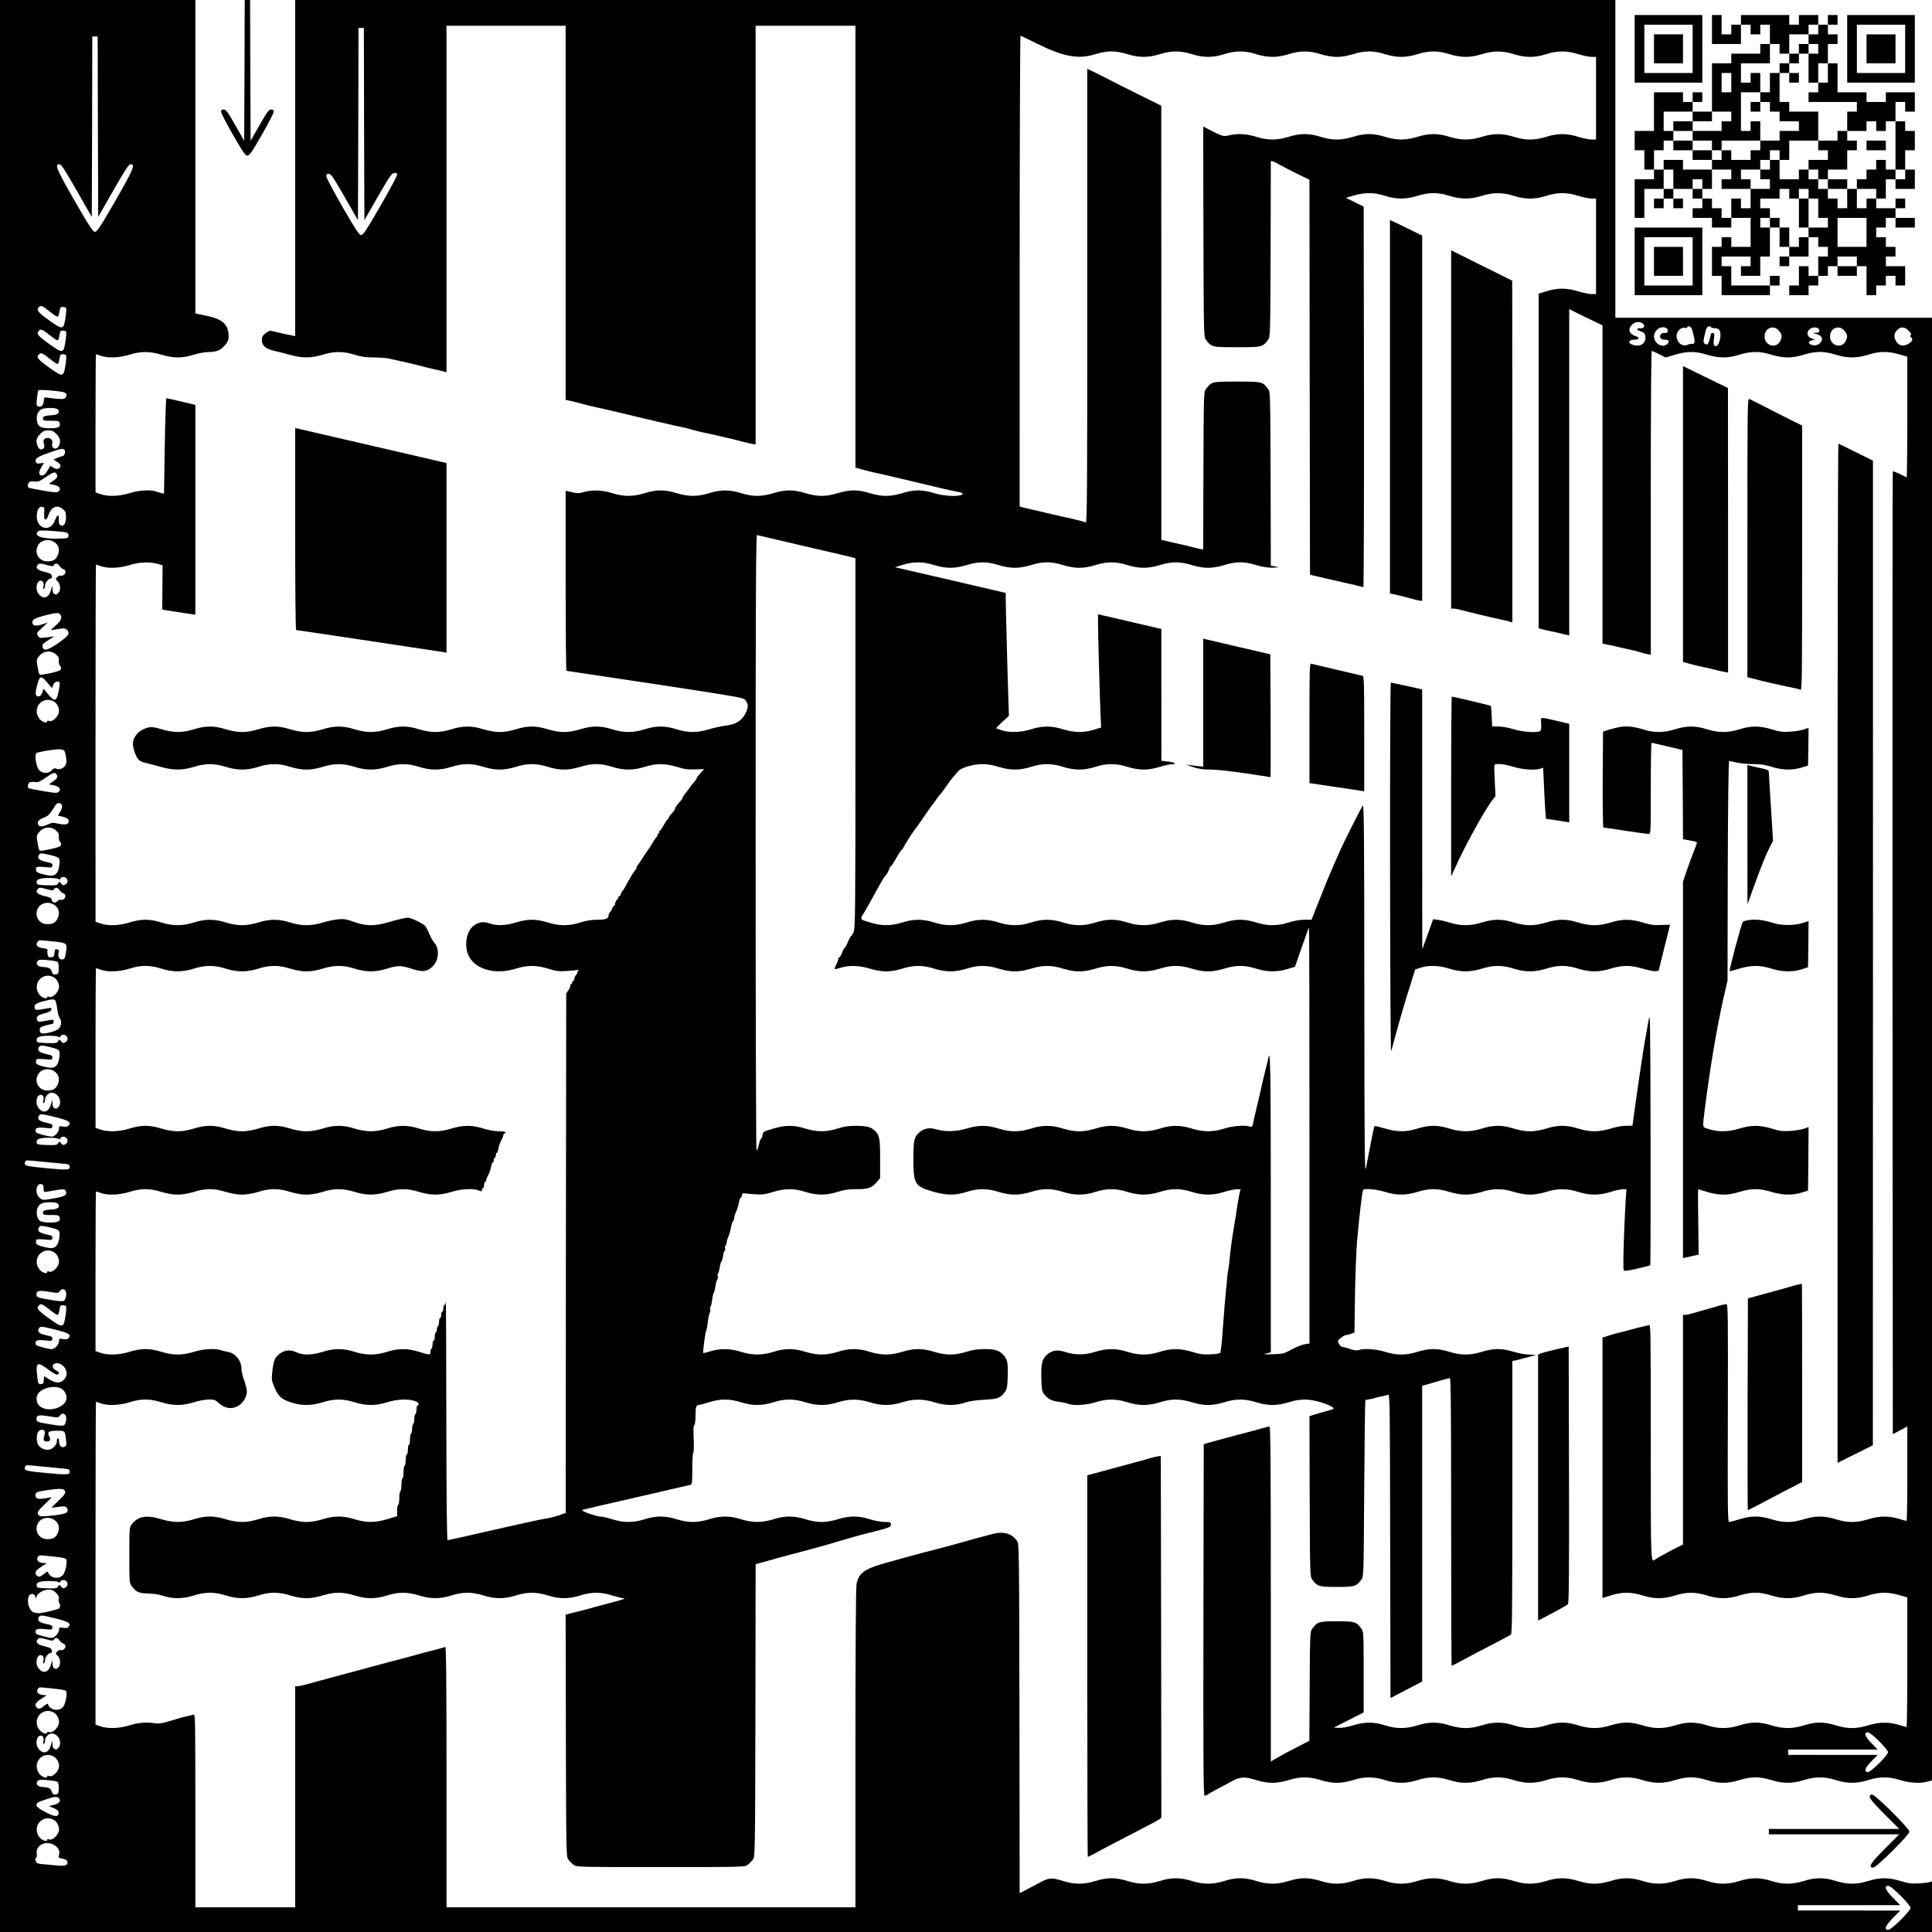 <svg xmlns="http://www.w3.org/2000/svg" version="1.0" width="2400" height="2400" viewBox="0 0 1800 1800"><path d="M0 900v900h1800v-47.2l-2.2.7c-1.3.4-5.9 1-10.3 1.2-6.8.4-9.5.1-16.8-2.2-11.3-3.4-19.4-3.4-30.2 0-10.6 3.3-19.4 3.3-30 0-10.6-3.4-19.4-3.4-30 0-10.6 3.3-19.4 3.3-30 0-10.6-3.4-19.4-3.4-30 0-10.6 3.3-19.4 3.3-30 0-5.4-1.7-10.3-2.6-15-2.6-4.7 0-9.6.9-15 2.6-10.6 3.3-19.4 3.3-30 0-10.6-3.4-19.4-3.4-30 0-5.4 1.6-10.3 2.5-15 2.5-4.7 0-9.6-.9-15-2.5-10.6-3.4-19.4-3.4-30 0-10.6 3.3-19.4 3.3-30 0-5.4-1.7-10.3-2.6-15-2.6-4.7 0-9.6.9-15 2.6-10.6 3.3-19.4 3.3-30 0-10.6-3.4-19.4-3.4-30 0-10.6 3.3-19.4 3.3-30 0-10.6-3.4-19.4-3.4-30 0-10.6 3.3-19.4 3.3-30 0-5.4-1.7-10.3-2.6-15-2.6-4.7 0-9.6.9-15 2.6-10.6 3.3-19.4 3.3-30 0-5.4-1.7-10.3-2.6-15-2.6-4.7 0-9.6.9-15 2.6-10.6 3.3-19.4 3.3-30 0-10.6-3.4-19.4-3.4-30 0-10.6 3.3-19.4 3.3-30 0-5.4-1.7-10.3-2.6-15-2.6-4.7 0-9.6.9-15 2.6-10.6 3.3-19.4 3.3-30 0-10.8-3.4-13.1-3.2-22.2 1.7-4.3 2.3-10.2 5.4-13 6.9l-5.3 2.7-.2-162.8c-.3-162.7-.3-162.9-2.4-165.6-5.2-7-12.9-9-23.5-6-3.2.9-8.7 2.3-12.1 3.2-3.5.9-9.9 2.7-14.3 4-4.4 1.2-10.9 3-14.5 4-22.7 5.9-28.9 7.5-37.5 9.9-4.4 1.2-10.9 3-14.5 4-25.2 6.7-30.9 10.4-33 21.4-.6 3.5-1 58-1 153.2V1777H416v-121.6c0-96.9-.3-121.5-1.3-121-1.7.7-8.2 2.5-15.2 4.2-3.3.8-8.9 2.3-12.5 3.4-3.6 1-9.4 2.6-13 3.5-3.6.9-9.4 2.4-13 3.4-3.6 1-9.4 2.6-13 3.5-3.6 1-9.4 2.5-13 3.5-3.6 1-9.4 2.6-13 3.5-3.6 1-9.4 2.5-13 3.5-3.6 1-9.4 2.6-13 3.5-3.6 1-8.8 2.4-11.6 3.2-2.8.8-6 1.4-7.2 1.4H275v206h-93v-90.1c0-85.4-.1-90.1-1.7-89.4-1 .3-3.1.9-4.8 1.2-1.6.2-5.7 1.3-9 2.3-3.3.9-8.6 2.5-11.9 3.5-4.1 1.2-7.3 1.5-10.5 1-8-1.2-15.4-.6-23.6 2-9.4 2.9-19.8 3.3-26.8.9l-4.7-1.6v-150.4c0-82.7.2-150.4.4-150.4s2.3.7 4.6 1.5c6.5 2.3 17.2 1.9 26.5-1 5.4-1.7 10.3-2.6 15-2.6 4.7 0 9.6.9 15 2.6 10.6 3.3 19.4 3.3 30 0 4.4-1.4 10.6-2.6 13.8-2.6 5.2-.1 6.1.2 9.7 3.4 6.3 5.7 14 6.1 20.2.9 3.5-3 5.8-7.7 5.8-12.1 0-1.6-1.1-6.1-2.5-9.9-1.4-3.8-2.5-8.6-2.5-10.6 0-7.9-5.6-14.9-12.8-16.1-2-.4-5.2-1.1-6.9-1.7-5.8-1.7-16.3-1-24.8 1.7-10.6 3.3-19.4 3.3-30 0-5.4-1.7-10.3-2.6-15-2.6-4.7 0-9.6.9-15 2.6-9.4 2.9-19.8 3.3-26.8.9l-4.7-1.6v-74.4c0-40.9.2-74.4.4-74.4s2.3.7 4.6 1.5c6.5 2.3 17.2 1.9 26.5-1 5.4-1.7 10.3-2.6 15-2.6 4.7 0 9.6.9 15 2.6 5.4 1.6 10.3 2.5 15 2.5 4.7 0 9.6-.9 15-2.5 5.4-1.7 10.3-2.6 15-2.6 4.7 0 9.6.9 15 2.6 5.4 1.6 10.3 2.5 15 2.5 4.7 0 9.6-.9 15-2.5 5.4-1.7 10.3-2.6 15-2.6 4.7 0 9.6.9 15 2.6 5.4 1.6 10.3 2.5 15 2.5 4.7 0 9.6-.9 15-2.5 10.6-3.4 19.4-3.4 30 0 10.6 3.3 19.4 3.3 30 0 10.6-3.4 19.4-3.4 30 0 10.6 3.3 19.4 3.3 30 0 8.6-2.8 19.9-3.4 24.9-1.6 3.5 1.4 3.6 1.4 3.6-.4 0-.8.5-1.5 1-1.5.6 0 1-1.4 1-3 0-1.7.5-3 1-3 .6 0 1-.7 1-1.5s.8-2.9 1.9-4.8c1-1.8 2.2-5.2 2.6-7.5.4-2.3 1.1-4.2 1.6-4.2s.9-.9.9-1.9c0-1.1.4-2.3 1-2.6.6-.3 1-1.5 1-2.6 0-1 .4-1.9.9-1.9s1.1-1.8 1.5-4c.3-2.2 1.5-5.6 2.6-7.5 1.1-2 2-4.2 2-5 0-.8.5-1.5 1-1.5.6 0 1-.5 1-1 0-.6-2.8-1-6.2-1-3.9 0-9.4-1-14.3-2.5-10.6-3.4-19.4-3.4-30 0-10.6 3.3-19.4 3.3-30 0-10.6-3.4-19.4-3.4-30 0-10.6 3.3-19.4 3.3-30 0-10.6-3.4-19.4-3.4-30 0-5.4 1.6-10.3 2.5-15 2.5-4.7 0-9.6-.9-15-2.5-5.4-1.7-10.3-2.6-15-2.6-4.7 0-9.6.9-15 2.6-5.4 1.6-10.3 2.5-15 2.5-4.7 0-9.6-.9-15-2.5-5.4-1.7-10.3-2.6-15-2.6-4.7 0-9.6.9-15 2.6-5.4 1.6-10.3 2.5-15 2.5-4.7 0-9.6-.9-15-2.5-5.4-1.7-10.3-2.6-15-2.6-4.7 0-9.6.9-15 2.6-9.4 2.9-19.8 3.3-26.8.9l-4.7-1.6v-74.4c0-40.9.2-74.4.4-74.4s2.3.7 4.6 1.5c6.5 2.3 17.2 1.9 26.5-1 5.4-1.7 10.3-2.6 15-2.6 4.7 0 9.6.9 15 2.6 10.6 3.3 19.4 3.3 30 0 10.6-3.4 19.4-3.4 30 0 10.6 3.3 19.4 3.3 30 0 10.6-3.4 19.4-3.4 30 0 5.4 1.6 10.3 2.5 15 2.5 4.7 0 9.6-.9 15-2.5 10.6-3.4 19.4-3.4 30 0 10.6 3.3 19.4 3.3 30 0 10.1-3.2 13.1-3.1 23.1.1 9.5 3.1 13.6 2.8 18.5-1.3 7-5.9 7.9-17.3 1.9-23.8-1-1.1-2.8-4.5-4.1-7.5-1.2-3-2.9-6.3-3.7-7.2-1.9-2.3-13.3-7.8-16-7.8-2.6 0-8.8 1.5-19.8 4.6-11.7 3.4-20.1 3.2-30.6-.7-7.3-2.6-9.1-2.9-14.8-2.4-3.6.3-10.2 1.7-14.6 3.1-10.8 3.2-19.4 3.2-29.9-.1-10.6-3.4-19.4-3.4-30 0-10.6 3.3-19.4 3.3-30 0-10.6-3.4-19.4-3.4-30 0-10.6 3.3-19.4 3.3-30 0-5.4-1.7-10.3-2.6-15-2.6-4.7 0-9.6.9-15 2.6-9.4 2.9-19.8 3.3-26.8.9l-4.7-1.6V692.4c0-91.5.2-166.4.4-166.4s2.3.7 4.6 1.5c6.5 2.3 17.2 1.9 26.5-1 9.1-2.9 19.4-3.3 26.5-1.1l4.5 1.3-.2 20.6-.1 20.6 3.1.6c1.8.3 8.7 1.3 15.5 2.4l12.2 1.8V377.2l-13.1-3.1c-7.2-1.7-13.4-3.1-13.9-3.1-.4 0-1.1 20-1.5 44.5l-.7 44.5-2.7-.7c-1.4-.3-3.7-1-5.1-1.5-4.7-1.7-16.1-1-24.5 1.7-9.4 2.9-19.8 3.3-26.8.9l-4.7-1.6v-64.4c0-35.4.2-64.4.4-64.4s2.3.7 4.6 1.5c6.5 2.3 17.2 1.9 26.5-1 5.3-1.7 10.4-2.5 15-2.5s9.7.8 15 2.5c5.3 1.6 10.4 2.5 15 2.5s9.7-.9 15-2.5c4.6-1.5 10.4-2.5 13.8-2.5 7.4 0 11.5-1.8 15.5-6.6 2.5-3 3.2-4.8 3.2-8.2 0-10.7-5.6-15.9-20.5-19-2.7-.6-6.2-1.3-7.7-1.6l-2.8-.6V0H0v900zm91.2-781.9l.3 84 14-24.5c11.7-20.5 14.4-24.5 16.3-24.6 4.5 0 2.5 4.8-14.4 34.2-14 24.3-17 28.8-18.9 28.8-1.9 0-4.9-4.5-18.9-28.8C52.7 157.8 50.7 153 55.3 153c1.8.1 4.5 4.1 16.2 24.6l14 24.5.3-84L86 34h5l.2 84.1zM46.8 290.6c7.6 5.9 7.6 5.9 8.7-.9.5-3.1 1-3.7 3-3.7 1.3 0 2.7.5 3.1 1.1.3.6.1 4.6-.6 9-1.8 11.4-2.4 11.5-15.4 2.2-10.4-7.4-12-9.5-9.4-12.1 2-2 3.1-1.5 10.6 4.4zm0 22c7.6 5.9 7.6 5.9 8.7-.9.5-3.1 1-3.7 3-3.7 1.3 0 2.7.5 3.1 1.1.3.6.1 4.6-.6 9-1.8 11.4-2.4 11.5-15.4 2.2-10.4-7.4-12-9.5-9.4-12.1 2-2 3.1-1.5 10.6 4.4zm0 22c7.6 5.9 7.6 5.9 8.7-.9.5-3.1 1-3.7 3-3.7 1.3 0 2.7.5 3.1 1.1.3.6.1 4.6-.6 9-1.8 11.4-2.4 11.5-15.4 2.2-10.4-7.4-12-9.5-9.4-12.1 2-2 3.1-1.5 10.6 4.4zM57 364.9c4.8.7 6.3 2.8 3.9 5.7-1 1.2-2.6 1.4-7.8.9-3.6-.3-7.8-.8-9.3-1.1-2.5-.5-2.7-.3-3 3.2-.3 4-2.5 6.1-5.3 5-1.6-.6-1.7-1.5-1.1-7.3.4-3.6.9-7.1 1.3-7.6.5-.8 11-.3 21.3 1.2zm-2.9 16.7c2.1 2.6-.1 4.9-5.2 5.2-7.1.4-8.9 1-8.9 3.2 0 1.8.7 2 7.4 2 6.6 0 7.5.2 8.1 2 1.2 3.7-1.1 5-9 5-9.1 0-11.5-1.6-12.2-8-.6-5.1 2-9.5 6-10.3 5.7-1.1 12.5-.7 13.8.9zm-1.5 22.8c3.6 3.6 4.2 6.7 2.2 11.1-2 4.4-7.4 2.4-6.1-2.3.7-2.8-1.3-5.2-4.2-5.2-3.3 0-4.8 2.2-3.6 5.3.7 1.8.6 3-.3 4.3-1.7 2.2-4.3 1.2-5.6-2.1-1.8-4.7-1.2-7.5 2.4-11.1 2.8-2.8 4.2-3.4 7.6-3.4 3.4 0 4.8.6 7.6 3.4zm7.9 15.6c.6 2-.9 5-2.5 5-.4 0-2.4.7-4.5 1.5l-3.7 1.6 3.4 2.2c3.7 2.5 4.2 4.4 1.5 6.1-1.3.8-2.4.7-4.8-.6l-3-1.8-2.7 4.5c-1.8 3.1-3.4 4.5-4.8 4.5-3.4 0-3.7-2.8-.9-7.6l2.5-4.3-3.5.6c-2.7.4-3.6.2-4.1-1.2-1.2-3.1 1-4.7 11.7-8.5 12.4-4.5 14.5-4.7 15.4-2zM53 442c1.1 2.1-.1 3.9-5 7.1l-2.5 1.7 4.4.8c5.3 1.1 7.4 3.6 4.9 6-1.5 1.5-2.6 1.5-14.4-.5-7-1.2-13.1-2.4-13.6-2.7-1.3-.8-1-4 .5-5.2.7-.7 2.9-.9 4.9-.6 3.1.5 4.5 0 10.3-4 7.5-5.1 9-5.5 10.5-2.6zm-11.8 36.2c-.2 4.6 0 5.8 1.2 5.8.8 0 2-1.6 2.6-3.8 2.6-8 8.3-10.4 13.7-5.8 2.4 2.1 2.8 3.2 2.8 7.5 0 6-2.4 9.3-5.3 7.4-1.2-.8-1.6-2.2-1.4-5.3.3-5.5-1.5-4.9-3.7 1-4.3 11.7-17.9 7.4-16.8-5.2.5-5.5 2.2-8 5.1-7.6 1.9.3 2.1.9 1.8 6zm20.6 17.9c1.7.7 2.2 1.5 2 3.2-.3 2-.9 2.2-7.3 2.5-16.1.6-25.1-2-21.5-6.3 1.2-1.4 2.8-1.5 12.9-.9 6.4.4 12.6 1.1 13.9 1.5zM50 504.7c4.9 2.8 6.2 8 3.5 13.3-1.9 3.7-4.3 5-9.5 5-7.8 0-12.4-8-8.6-14.9 2.7-4.9 9.4-6.5 14.6-3.4zm-6 21.8c4.8 1.3 5.6 1.3 6.3 0 1.2-2.2 3.4-1.8 5.2.9.9 1.3 2.5 2.6 3.5 2.9 1.2.3 2 1.4 2 2.6 0 2.1-2.7 4.1-4.7 3.4-.6-.2-2 .4-3 1.4-1.7 1.7-1.7 1.8.5 4 2.6 2.6 3 8.4.6 10.7-1.8 1.8-1.7 1.8-3.8 1-1-.4-1.6-1.9-1.7-4.3l-.1-3.6-1.5 4.8c-2.2 7.3-7.6 8.4-11.7 2.5-3-4.2-1.4-11.8 2.3-11.8 2.3 0 3.3 2.3 2.5 5.7-.5 1.8-.3 2.4.5 1.9.6-.4 1.1-1.8 1.1-3.2 0-2.6 3.2-6.4 5.4-6.4.9 0 1.2-.8.9-2.3-.4-2-1.5-2.6-6.5-3.8-6.7-1.5-9-3.7-6.9-6.3 1.6-1.9 2.2-2 9.1-.1zm11.8 45.7c2.6 2.6 1.3 6.2-3.9 10.5-2.8 2.4-4.7 4.3-4.3 4.3.5 0 3.6-.4 6.8-1 5.1-.8 6.3-.7 7.8.7 3.2 2.9 2.1 5.1-4.9 10.3-11.7 8.6-16.5 10.2-17.6 6-.6-2.5 0-3.3 5.8-6.9l5-3.2-5.5.7c-8.2 1.1-8.1 1.1-9.7-1.4-1.5-2.2-1.4-2.4 3.8-7.2l5.4-5-4.7 1.6c-5.9 2-9.2 1.6-9.6-1.2-.4-3.1 1.9-4.4 11.6-7 10.2-2.6 12.4-2.8 14-1.2zM52 609.6c2.5 2.2 3.1 3.3 2.8 6-.1 1.9.3 3.9 1 4.6 1.7 1.7 1.5 3.6-.5 4.6-2.7 1.4-17.2 4.4-18.2 3.8-.5-.3-1.2-2.2-1.5-4.1-.3-1.9-.9-5-1.2-6.8-.4-2.4 0-3.9 1.7-6 4.1-5.4 10.9-6.2 15.9-2.1zM44.1 636l4.3 5.1 1.2-3.1c1.3-3 4.6-4.1 5.9-2 .4.6-.1 4.5-1 8.5-2 9.3-3.5 9.6-9.6 2.4l-4.3-5.2-1.1 3.4c-.8 2.3-1.9 3.5-3.3 3.7-3 .5-3.6-1.8-2.2-8 2.8-11.7 3.9-12.2 10.1-4.8zm5.8 17.4c2.9 1.6 5.1 5.3 5.1 8.9 0 5.2-6.6 11.3-9.9 9.2-.6-.3-1.1-.1-1.1.5 0 2.5-5.5.5-7.7-2.9-6.5-9.7 3.3-21 13.6-15.7zm9.9 45.9c.6.7 1.4 3.6 1.8 6.5.5 3.9.3 5.7-.9 7.6-1.8 2.7-6 4.1-8.5 2.7-1.2-.7-2.2-.3-3.9 1.5-3 3.2-8.5 3.3-11.7.1-2.8-2.8-4.7-14-2.7-16 1.1-1.1 14.4-3.4 21.2-3.6 2 0 4.1.5 4.7 1.2zM53 722c1.1 2.1-.1 3.9-5 7.1l-2.5 1.7 4.4.8c5.3 1.1 7.4 3.6 4.9 6-1.5 1.5-2.6 1.5-14.4-.5-7-1.2-13.1-2.4-13.6-2.7-1.3-.8-1-4 .5-5.2.7-.7 2.9-.9 4.9-.6 3.1.5 4.5 0 10.3-4 7.5-5.1 9-5.5 10.5-2.6zm4.8 28.8c.2 1.2-.6 3.8-1.8 5.7l-2.1 3.4 2.8.6c5.2 1.1 7.3 2.4 7.3 4.4 0 3.2-2.6 3.9-9.2 2.6-5.4-1.2-6.5-1.1-10.2.6-5.4 2.5-8.3 2.4-9.1-.1-.9-2.8.6-4.4 5.8-6.4 3.3-1.3 5-2.8 8-7.7s4.1-6 6-5.7c1.4.2 2.3 1.1 2.5 2.6zM52 773.6c2.5 2.2 3.1 3.3 2.8 6-.1 1.9.3 3.9 1 4.6 1.7 1.7 1.5 3.6-.5 4.6-2.7 1.4-17.2 4.4-18.2 3.8-.5-.3-1.2-2.2-1.5-4.1-.3-1.9-.9-5-1.2-6.8-.4-2.4 0-3.9 1.7-6 4.1-5.4 10.9-6.2 15.9-2.1zm-5.2 23c8.8 2.2 9.3 2.7 8.5 9.4-.9 7.5-3.8 10.5-9.6 9.7-2.3-.3-6-1.2-8.2-1.9-3.2-1.1-4-1.8-4-3.8 0-2.3.4-2.5 4-2.4 2.2 0 5.6.3 7.5.5 3 .3 3.5.1 3.8-1.7.3-1.8-.5-2.3-5.8-3.4-6.4-1.4-8.5-3.2-6.9-6.2 1.2-2.2 2.2-2.2 10.7-.2zm15 21.6c1.9 1.9 1.4 4.6-1 5.9-1.8 1-2.4.8-3.8-.9-1.6-2-1.7-2-2.9-.1-1 1.8-2.2 1.9-10.4 1.7-8.2-.3-9.2-.5-9.5-2.2-.7-3.3 2.5-4.6 11.4-4.6 5.1 0 8.6.4 9 1.1.5.8 1 .6 1.6-.5 1.1-1.9 3.9-2.1 5.6-.4zM44 828.5c4.8 1.3 5.6 1.3 6.3 0 1.2-2.2 3.4-1.8 5.2.9.9 1.3 2.5 2.6 3.5 2.9 1.2.3 2 1.4 2 2.6 0 2.2-2.7 4.1-4.8 3.4-.7-.3-1.9.3-2.6 1.2-1.6 2.2-5 1.6-5.4-1.1-.2-1.6-1.5-2.4-6.4-3.5-6.7-1.5-9-3.7-6.9-6.3 1.6-1.9 2.2-2 9.1-.1zm6 14.2c4.9 2.8 6.2 8 3.5 13.3-1.9 3.7-4.3 5-9.5 5-7.8 0-12.4-8-8.6-14.9 2.7-4.9 9.4-6.5 14.6-3.4zm-.3 34.4c13 1.4 13.2 1.5 11.6 11.1-.6 3.9-1.3 5.4-2.6 5.6-3.1.6-4.9-1.8-4.2-5.5.3-1.8.4-3.3.1-3.3-.2 0-1.1-.3-2-.6-1.1-.4-1.5.3-1.8 3.3-.3 3.3-.7 3.8-3 4.1-2.2.3-2.9-.2-3.4-2.2-.3-1.4-.4-3.3-.1-4.1.5-1.1-.5-1.6-4.3-2.1-5.3-.7-7.3-3.1-5-5.9 1.5-1.8.7-1.8 14.7-.4zm4 19.1c.7.6 1.1 3.1 1 6.1-.2 4.8-.4 5.2-2.8 5.5-2.2.3-2.9-.2-3.7-2.7-1.1-3.1-2.6-3.8-9.1-4.3-4.2-.4-6.1-2.9-4.1-5.3 1.2-1.5 2.6-1.6 9.5-1 4.4.4 8.5 1.1 9.2 1.7zm-3.8 14.2c2.9 1.6 5.1 5.3 5.1 8.9 0 5.2-6.6 11.3-9.9 9.2-.6-.3-1.1-.1-1.1.5 0 2.5-5.5.5-7.7-2.9-6.5-9.7 3.3-21 13.6-15.7zm1.6 21.7c.7 1.1 1.3 3.7 2.2 10.4.3 2.2 1.2 4.9 1.9 6 2.1 2.9 1.7 7.3-.9 9.9-2.4 2.4-13.4 5.3-16.2 4.3-.8-.4-1.5-1.8-1.5-3.1 0-2.2.7-2.7 5.2-4.1 2.8-.8 5.8-1.5 6.5-1.5.7 0 1.3-1 1.3-2.1 0-1.9-.4-2.1-3.7-1.5-10.8 2-11 2-11.8-.4-.9-3 .5-4.2 7.3-6 4.1-1.1 5.8-2 6-3.4.4-1.7 0-1.8-3.4-1.2-10.5 1.9-11.3 1.9-12 .1-1.2-3 1-4.9 7.7-6.6 7.7-2 10.6-2.3 11.4-.8zm10.3 33.1c1.9 1.9 1.4 4.6-1 5.9-1.8 1-2.4.8-3.8-.9-1.6-2-1.7-2-2.9-.1-1 1.8-2.2 1.9-10.4 1.7-8.2-.3-9.2-.5-9.5-2.2-.7-3.3 2.5-4.6 11.4-4.6 5.1 0 8.6.4 9 1.1.5.8 1 .6 1.6-.5 1.1-1.9 3.9-2.1 5.6-.4zm-15 10.4c8.8 2.2 9.3 2.7 8.5 9.4-.9 7.5-3.8 10.5-9.6 9.7-2.3-.3-6-1.2-8.2-1.9-3.2-1.1-4-1.8-4-3.8 0-2.3.4-2.5 4-2.4 2.2 0 5.6.3 7.5.5 3 .3 3.5.1 3.8-1.7.3-1.8-.5-2.3-5.8-3.4-6.4-1.4-8.5-3.2-6.9-6.2 1.2-2.2 2.2-2.2 10.7-.2zm3.2 22.1c4.9 2.8 6.2 8 3.5 13.3-1.9 3.7-4.3 5-9.5 5-7.8 0-12.4-8-8.6-14.9 2.7-4.9 9.4-6.5 14.6-3.4zm3.5 22.8c2.9 2.8 3.4 8.5.9 10.9-1.8 1.8-1.7 1.8-3.8 1-1-.4-1.6-1.9-1.7-4.3l-.1-3.6-1.5 4.8c-2.2 7.3-7.6 8.4-11.7 2.5-3-4.2-1.4-11.8 2.3-11.8 2.3 0 3.3 2.3 2.5 5.7-.5 1.8-.3 2.4.5 1.9.6-.4 1.1-1.8 1.1-3.2 0-3.1 3.3-6.4 6.5-6.4 1.4 0 3.7 1.1 5 2.5zm-1.5 20.4c12 3 14.5 4.6 12 7.6-1.1 1.3-2.3 1.5-5.2 1.1-3.6-.6-3.8-.5-3.8 1.9 0 3-4.1 7.5-6.7 7.5-3.1-.1-13.5-2.8-14.5-3.8-.6-.6-.8-1.8-.6-2.8.4-2 3.5-2.3 11.8-1.3 3 .3 3.5.1 3.8-1.7.3-1.8-.5-2.3-5.8-3.4-6.4-1.4-8.5-3.2-6.9-6.2 1.3-2.3 2.2-2.3 15.9 1.1zm9.8 19.3c1.9 1.9 1.4 4.6-1 5.9-1.8 1-2.4.8-3.8-.9-1.6-2-1.7-2-2.9-.1-1 1.8-2.2 1.9-10.4 1.7-8.2-.3-9.2-.5-9.5-2.2-.7-3.3 2.5-4.6 11.4-4.6 5.1 0 8.6.4 9 1.1.5.8 1 .6 1.6-.5 1.1-1.9 3.9-2.1 5.6-.4zm-20.7 22.3c7.9.8 16.4 1.6 18.9 1.8 3.4.2 4.6.7 4.8 2.1.8 3.7-1.1 3.9-21.3 2-19.9-1.9-21.5-2.3-20.1-5.9.7-1.8.1-1.8 17.7 0zm-.5 24.2c0 1.8.2 3.5.5 3.7.2.3 3.8-.2 7.9-1 10.1-1.9 11.7-1.8 12.5.7 1.1 3.3-1.2 4.6-10.6 6.3-11.1 2.1-11.5 2-14.4-.9-4.2-4.1-2.8-13 1.8-12.3 1.7.2 2.2 1 2.3 3.5zm13.5 14.9c2.1 2.6-.1 4.9-5.2 5.2-7.1.4-8.9 1-8.9 3.2 0 1.8.7 2 7.4 2 6.6 0 7.5.2 8.1 2 1.2 3.7-1.1 5-9 5-9.1 0-11.5-1.6-12.2-8-.6-5.1 2-9.5 6-10.3 5.7-1.1 12.5-.7 13.8.9zm-7.3 22c8.8 2.2 9.3 2.7 8.5 9.4-.9 7.5-3.8 10.5-9.6 9.7-2.3-.3-6-1.2-8.2-1.9-3.2-1.1-4-1.8-4-3.8 0-2.3.4-2.5 4-2.4 2.2 0 5.6.3 7.5.5 3 .3 3.5.1 3.8-1.7.3-1.8-.5-2.3-5.8-3.4-6.4-1.4-8.5-3.2-6.9-6.2 1.2-2.2 2.2-2.2 10.7-.2zm3.1 22.8c2.9 1.6 5.1 5.3 5.1 8.9 0 5.2-6.6 11.3-9.9 9.2-.6-.3-1.1-.1-1.1.5 0 2.5-5.5.5-7.7-2.9-6.5-9.7 3.3-21 13.6-15.7zm11.1 36.1c1.4 1.7.6 7.8-1.3 9.3-.9.8-4.5.6-12.3-.7-12.3-2-13.4-2.4-13.4-5 0-3.7 2.1-4.1 11.5-2.6 8.5 1.4 8.9 1.3 10.2-.5 1.7-2.4 3.6-2.5 5.3-.5zm-14.2 18.1c7.6 5.9 7.6 5.9 8.7-.9.5-3.1 1-3.7 3-3.7 1.3 0 2.7.5 3.1 1.1.3.6.1 4.6-.6 9-1.8 11.4-2.4 11.5-15.4 2.2-10.4-7.4-12-9.5-9.4-12.1 2-2 3.1-1.5 10.6 4.4zm5.2 18.3c12 3 14.5 4.6 12 7.6-1.1 1.3-2.3 1.5-5.2 1.1-3.6-.6-3.8-.5-3.8 1.9 0 3-4.1 7.5-6.7 7.5-3.1-.1-13.5-2.8-14.5-3.8-.6-.6-.8-1.8-.6-2.8.4-2 3.5-2.3 11.8-1.3 3 .3 3.5.1 3.8-1.7.3-1.8-.5-2.3-5.8-3.4-6.4-1.4-8.5-3.2-6.9-6.2 1.3-2.3 2.2-2.3 15.9 1.1zm7.1 34c3.8 3.8 4 9.1.4 12.6-3.3 3.4-7.9 3.3-13.7-.4l-4.7-3-.3 3.7c-.3 3.2-.6 3.7-2.8 3.7-2.4 0-2.5-.4-3.4-7.7-1.4-12.1.2-13.4 8.8-7 6.5 4.9 9.4 6.5 10.6 5.7 1.7-1.1 1.1-2.3-1.7-3.7-3.1-1.5-4.2-4.6-2.1-5.9 2.5-1.7 6-.9 8.9 2zm-3.2 20.2c3.4 1.2 6.1 5.3 6.1 9.3 0 8.2-15.3 13.8-23.7 8.6-3.9-2.3-5.4-7.9-3.2-11.9 3-5.5 13.5-8.5 20.8-6zm5.1 25.4c1.4 1.7.6 7.8-1.3 9.3-.9.8-4.5.6-12.3-.7-12.3-2-13.4-2.4-13.4-5 0-3.7 2.1-4.1 11.5-2.6 8.5 1.4 8.9 1.3 10.2-.5 1.7-2.4 3.6-2.5 5.3-.5zm-19.4 15c.3.8.2 2.7-.3 4.2-1.3 3.7-.6 5.3 2.2 5.3 3.1 0 4-1.6 2.5-4.5-2.3-4.3-.8-5.5 6.9-5.5s7.6-.2 8.6 8.3c.6 4.9.5 5.6-1.3 6.6-2.7 1.4-5.2-.9-5.2-5 0-1.6-.4-2.9-1-2.9-.5 0-1 1.3-1 2.8 0 3.1-3 6.5-6.8 7.7-3.6 1.1-9-1.3-10.8-4.7-1.8-3.4-1.4-9.9.6-12.3 1.6-1.9 4.9-1.9 5.6 0zm-.5 33c7.9.8 16.4 1.6 18.9 1.8 3.4.2 4.6.7 4.8 2.1.8 3.7-1.1 3.9-21.3 2-19.9-1.9-21.5-2.3-20.1-5.9.7-1.8.1-1.8 17.7 0zm18.7 21.7c2.1 2.1 1.3 3.7-5.3 10-3.6 3.3-6.4 6.2-6.3 6.4.2.1 2.9-.2 6.2-.7 6.3-1 8.6-.2 8.6 3.2 0 2.7-2.4 3.5-14.2 4.9-8.7 1-11 1-12.3 0-2.6-2.2-1.7-4.1 5.3-10.6 3.7-3.5 6.5-6.4 6.2-6.4-.3 0-3.2.4-6.4 1-6.4 1-8.6.3-8.6-3.1 0-2.5 1.5-3.2 10.5-4.5 10.9-1.6 14.9-1.6 16.3-.2zm-9.8 27.5c4.9 2.8 6.2 8 3.5 13.3-1.9 3.7-4.3 5-9.5 5-7.8 0-12.4-8-8.6-14.9 2.7-4.9 9.4-6.5 14.6-3.4zm-.2 34.5c7.8.8 11.5 1.5 11.9 2.5 1.2 3.1-.9 12.6-3.2 14.9-4.2 4.2-11.9 2.6-13.7-2.7-.3-1-1.3-.6-3.7 1.4-3.6 3-5.1 3.3-6.9 1.5-2.3-2.3-1.2-4.6 4-7.9l5.3-3.4-3.5-.3c-4.2-.4-6.4-2.7-4.9-5.3 1.2-2.2.3-2.2 14.7-.7zm12 23c1.9 1.9 1.4 4.6-1 5.9-1.8 1-2.4.8-3.8-.9-1.6-2-1.7-2-2.9-.1-1 1.8-2.2 1.9-10.4 1.7-8.2-.3-9.2-.5-9.5-2.2-.7-3.3 2.5-4.6 11.4-4.6 5.1 0 8.6.4 9 1.1.5.8 1 .6 1.6-.5 1.1-1.9 3.9-2.1 5.6-.4zm-9.6 10.8c2.4 2.4 2.9 3.7 2.6 6.1-.3 1.6-.1 3.2.4 3.5 1.2.8 1 4.2-.3 5-2 1.2-15.3 4.4-18.7 4.4-1.8 0-4.2-.5-5.3-1-4.1-2.2-6.3-10.6-3.9-15.1 1.5-2.6 5-2.5 5.8.3l.5 2.2.8-2.2c1.2-3.1 6.8-6.2 11.2-6.2 3 0 4.6.7 6.9 3zm-.2 23.9c12 3 14.5 4.6 12 7.6-1.1 1.3-2.3 1.5-5.2 1.1-3.6-.6-3.8-.5-3.8 1.9 0 3-4.1 7.5-6.7 7.5-3.1-.1-13.5-2.8-14.5-3.8-.6-.6-.8-1.8-.6-2.8.4-2 3.5-2.3 11.8-1.3 3 .3 3.5.1 3.8-1.7.3-1.8-.5-2.3-5.8-3.4-6.4-1.4-8.5-3.2-6.9-6.2 1.3-2.3 2.2-2.3 15.9 1.1zm-8 19.6c4.8 1.3 5.6 1.3 6.3 0 1.2-2.2 3.4-1.8 5.2.9.9 1.3 2.5 2.6 3.5 2.9 1.2.3 2 1.4 2 2.6 0 2.1-2.7 4.1-4.7 3.4-.6-.2-2 .4-3 1.4-1.7 1.7-1.7 1.8.5 4 2.6 2.6 3 8.4.6 10.7-1.8 1.8-1.7 1.8-3.8 1-1-.4-1.6-1.9-1.7-4.3l-.1-3.6-1.5 4.8c-2.2 7.3-7.6 8.4-11.7 2.5-3-4.2-1.4-11.8 2.3-11.8 2.3 0 3.3 2.3 2.5 5.7-.5 1.8-.3 2.4.5 1.9.6-.4 1.1-1.8 1.1-3.2 0-2.6 3.2-6.4 5.4-6.4.9 0 1.2-.8.9-2.3-.4-2-1.5-2.6-6.5-3.8-6.7-1.5-9-3.7-6.9-6.3 1.6-1.9 2.2-2 9.1-.1zm5.8 45.7c7.8.8 11.5 1.5 11.9 2.5 1.2 3.1-.9 12.6-3.2 14.9-4.2 4.2-11.9 2.6-13.7-2.7-.3-1-1.3-.6-3.7 1.4-3.6 3-5.1 3.3-6.9 1.5-2.3-2.3-1.2-4.6 4-7.9l5.3-3.4-3.5-.3c-4.2-.4-6.4-2.7-4.9-5.3 1.2-2.2.3-2.2 14.7-.7zm.1 22.2c2.9 1.6 5.1 5.3 5.1 8.9 0 5.2-6.6 11.3-9.9 9.2-.6-.3-1.1-.1-1.1.5 0 2.5-5.5.5-7.7-2.9-6.5-9.7 3.3-21 13.6-15.7zm3.6 22.1c2.9 2.8 3.4 8.5.9 10.9-1.8 1.8-1.7 1.8-3.8 1-1-.4-1.6-1.9-1.7-4.3l-.1-3.6-1.5 4.8c-2.2 7.3-7.6 8.4-11.7 2.5-3-4.2-1.4-11.8 2.3-11.8 2.3 0 3.3 2.3 2.5 5.7-.5 1.8-.3 2.4.5 1.9.6-.4 1.1-1.8 1.1-3.2 0-3.1 3.3-6.4 6.5-6.4 1.4 0 3.7 1.1 5 2.5zm-3.6 18.9c2.9 1.6 5.1 5.3 5.1 8.9 0 5.2-6.6 11.3-9.9 9.2-.6-.3-1.1-.1-1.1.5 0 2.5-5.5.5-7.7-2.9-6.5-9.7 3.3-21 13.6-15.7zm3.8 23.8c.7.6 1.1 3.1 1 6.1-.2 4.8-.4 5.2-2.8 5.5-2.2.3-2.9-.2-3.7-2.7-1.1-3.1-2.6-3.8-9.1-4.3-4.2-.4-6.1-2.9-4.1-5.3 1.2-1.5 2.6-1.6 9.5-1 4.4.4 8.5 1.1 9.2 1.7zm1.4 15.4c1.9 2.4 0 4.7-5.2 6l-4.4 1.1 4.2 1.7c4.3 1.8 5.6 3.5 4.7 6.1-1 2.5-4.9 1.7-12.8-2.6-5.3-2.8-7.6-4.6-7.6-5.9 0-2.4 1-3 9-5.6 8-2.7 10.4-2.9 12.1-.8zm-5.2 19.8c2.9 1.6 5.1 5.3 5.1 8.9 0 5.2-6.6 11.3-9.9 9.2-.6-.3-1.1-.1-1.1.5 0 2.5-5.5.5-7.7-2.9-6.5-9.7 3.3-21 13.6-15.7zm1.2 23.9c3.6 2.4 5 5.9 3.8 9.4-.7 2-.4 2.3 3.4 3 3.2.7 4.3 1.4 4.5 3 .5 3.2-2.3 4.1-10.3 3.3-3.8-.5-9-.9-11.5-1.1-2.5-.1-5.3-.6-6.2-1.1-1.9-.9-2.4-4.3-1-5.2.5-.3.7-1.9.4-3.6-1.2-8.1 9.2-12.9 16.9-7.7zm1719.6 46.9c5.6 5.5 9.3 10.1 9.3 11.3 0 2.9-17.8 20.5-20.7 20.5-4.3 0-2.7-4 4.4-11.2l6.7-6.8H1675v-5h95.4l-6.7-6.8c-7.1-7.2-8.7-11.2-4.5-11.2 1.5 0 5.4 3.1 11.5 9.2z"/><path d="M227.8 65.6l-.3 65.6-8.3-14.6c-7.1-12.5-8.7-14.6-10.8-14.6-1.8 0-2.4.5-2.4 2.2 0 1.1 5 10.8 11.1 21.5 9.3 16.2 11.5 19.3 13.4 19.3 1.9 0 4.1-3.1 13.4-19.3C250 115 255 105.3 255 104.2c0-1.7-.6-2.2-2.4-2.2-2.1 0-3.7 2.1-10.8 14.6l-8.3 14.6-.3-65.6L233 0h-5l-.2 65.6z"/><path d="M275 156.6v156.6l-3.2-.7c-4.1-.7-10.5-2.2-16.3-3.6-4.2-1.1-4.7-1-8 1.5-2.9 2.3-3.5 3.3-3.5 6.6 0 5 3.7 8.2 11.6 9.9 3.2.7 9.8 2.3 14.6 3.7 11.4 3.2 19.8 3.1 30.3-.1 5.3-1.7 10.4-2.5 15-2.5s9.7.8 15 2.5c6 1.9 10.3 2.5 17.5 2.5 5.2.1 11.3.5 13.5.9 4.1.9 12.4 2.7 18.5 4.1 1.9.4 6.9 1.6 11 2.7s10.2 2.6 13.5 3.3c3.3.7 7.2 1.6 8.8 2.1l2.7.8V24h111v348.5l5.8 1.3c3.1.7 7.7 1.9 10.2 2.6 2.5.7 7 1.9 10 2.5 11.4 2.5 28.3 6.4 37 8.6 3 .8 7.8 1.9 10.5 2.5 2.8.6 6.6 1.5 8.5 2 1.9.5 5.6 1.4 8.3 1.9 2.6.6 6.6 1.5 9 2.1 2.3.5 6.7 1.4 9.7 2.1 3 .6 7.3 1.7 9.5 2.4s6.5 1.8 9.5 2.4c3 .7 7.4 1.6 9.8 2.1 2.3.6 6.3 1.5 9 2.1 7 1.5 11.1 2.5 17.2 4.2 3 .8 7.2 1.8 9.3 2.2l3.7.6V24h93V435.7l5.8 1.6c3.1.9 7.7 2 10.2 2.6 7.7 1.7 14.4 3.2 18 4.1 1.9.5 5.8 1.4 8.5 2 2.8.6 7.5 1.7 10.5 2.5 5.6 1.4 20 4.8 27.8 6.6 2.3.5 6.1 1.3 8.5 1.9 2.3.5 5.7 1.2 7.5 1.5 3.7.8 4.2 2 1 2.9-5.4 1.4-16.4.5-24.3-1.9-5.4-1.7-10.3-2.6-15-2.6-4.7 0-9.6.9-15 2.6-5.4 1.6-10.3 2.5-15 2.5-4.7 0-9.6-.9-15-2.5-5.4-1.7-10.3-2.6-15-2.6-4.7 0-9.6.9-15 2.6-5.4 1.6-10.3 2.5-15 2.5-4.7 0-9.6-.9-15-2.5-5.4-1.7-10.3-2.6-15-2.6-4.7 0-9.6.9-15 2.6-5.4 1.6-10.3 2.5-15 2.5-4.7 0-9.6-.9-15-2.5-10.6-3.4-19.3-3.4-30 0-10.6 3.3-19.3 3.3-30 0-5.4-1.7-10.3-2.6-15-2.6-4.7 0-9.6.9-15 2.6-10.6 3.3-19.4 3.3-30 0-9.3-3-19.4-3.3-26.8-1-4.2 1.2-5.6 1.3-10.8.1l-5.9-1.4v83.9c0 46.1.3 83.9.8 83.9.4 0 37.6 5.6 82.7 12.4 75.6 11.5 82.1 12.6 83.7 14.6 3.3 4 3.3 6.9.3 12.7-3.6 7-8.9 10.2-18.7 11.4-3.9.5-10.9 2-15.4 3.4-10.8 3.3-19.3 3.3-29.9 0-5.4-1.7-10.3-2.6-15-2.6-4.7 0-9.6.9-15 2.6-10.6 3.3-19.4 3.3-30 0-5.4-1.7-10.3-2.6-15-2.6-4.7 0-9.6.9-15 2.6-5.4 1.6-10.3 2.5-15 2.5-4.7 0-9.6-.9-15-2.5-5.4-1.7-10.3-2.6-15-2.6-4.7 0-9.6.9-15 2.6-5.4 1.6-10.3 2.5-15 2.5-4.7 0-9.6-.9-15-2.5-10.6-3.4-19.4-3.4-30 0-5.4 1.6-10.3 2.5-15 2.5-4.7 0-9.6-.9-15-2.5-5.4-1.7-10.3-2.6-15-2.6-4.7 0-9.6.9-15 2.6-5.4 1.6-10.3 2.5-15 2.5-4.7 0-9.6-.9-15-2.5-10.6-3.4-19.4-3.4-30 0-5.4 1.6-10.3 2.5-15 2.5-4.7 0-9.6-.9-15-2.5-5.4-1.7-10.3-2.6-15-2.6-4.7 0-9.6.9-15 2.6-5.4 1.6-10.3 2.5-15 2.5-4.7 0-9.6-.9-15-2.5-5.4-1.7-10.3-2.6-15-2.6-4.7 0-9.6.9-15 2.6-10.7 3.3-19.1 3.3-30.1-.1-9.3-2.8-11.7-2.7-18.6 1-4.5 2.4-8.1 8-8 12.4 0 4.1 2.5 11.5 4.7 14.3 1.4 1.8 3.8 3 7.5 3.8 3 .7 9.4 2.3 14.2 3.7 11.4 3.2 19.9 3.1 30.3-.1 10.6-3.4 19.4-3.4 30 0 10.6 3.3 19.4 3.3 30 0 10.6-3.4 19.4-3.4 30 0 5.4 1.6 10.3 2.5 15 2.5 4.7 0 9.6-.9 15-2.5 10.6-3.4 19.4-3.4 30 0 10.6 3.3 19.4 3.3 30 0 10.6-3.4 19.4-3.4 30 0 10.6 3.3 19.4 3.3 30 0 5.4-1.7 10.3-2.6 15-2.6 4.7 0 9.6.9 15 2.6 5.4 1.6 10.3 2.5 15 2.5 4.7 0 9.6-.9 15-2.5 5.4-1.7 10.3-2.6 15-2.6 4.7 0 9.6.9 15 2.6 5.4 1.6 10.3 2.5 15 2.5 4.7 0 9.6-.9 15-2.5 5.4-1.7 10.3-2.6 15-2.6 4.7 0 9.6.9 15 2.6 10.6 3.3 19.4 3.3 30 0 10.8-3.4 18.9-3.4 30.2 0 7.1 2.2 10.2 2.6 17 2.3 4.6-.1 8.3-.3 8.3-.2 0 .1-1.6 1.8-3.5 3.8-1.9 2.1-3.5 4.2-3.5 4.7s-.8 1.8-1.7 2.8c-2.3 2.6-3.4 3.9-6.3 8.1-1.4 1.9-3.1 4.1-3.7 4.8-.7.7-1.3 1.8-1.3 2.3 0 .5-.8 1.7-1.7 2.8-2.8 3-5.3 6.4-5.3 7.3 0 .9-1.1 2.4-4.2 5.9-1 1-1.8 2.3-1.8 2.9 0 .5-.4 1-.8 1s-2.1 2.5-3.7 5.5c-1.7 3-3.3 5.5-3.7 5.5-.5 0-.8.7-.8 1.5s-.5 1.5-1.1 1.5c-.5 0-.8.4-.5.9.4.5.2 1.1-.2 1.3-.4.1-2.6 3.2-4.7 6.8-2.1 3.6-4.2 6.7-4.6 7-.3.3-2.1 3-4 6-1.8 3-3.9 6.1-4.6 6.8-.7.7-1.3 1.9-1.3 2.7 0 .7-.4 1.5-.8 1.7-.8.3-6.4 9.5-9.7 16-1.1 2.1-2.3 3.8-2.6 3.8-.4 0-1 1.1-1.3 2.5-.4 1.4-1.1 2.5-1.6 2.5-.6 0-1 .5-1 1.1 0 .6-.7 1.7-1.5 2.5-.8.9-1.5 2.4-1.5 3.5 0 1-.4 1.9-.9 1.9s-1.3 1-1.7 2.2c-.3 1.2-1.3 2.8-2 3.6-.8.7-1.4 2-1.4 2.8 0 3.3-2.6 4.3-10.6 4.3-5.6 0-10.2.8-15.9 2.6-10.6 3.3-19.4 3.3-30 0-5.4-1.7-10.3-2.6-15-2.6-4.7 0-9.6.9-15 2.6-9.4 2.9-17.7 3.2-24.4.8-6-2.1-11-1.2-15.6 2.8-5.5 4.9-7.7 15.2-5.1 24.2 4.3 14.9 24.4 21.7 45.1 15.2 10.8-3.4 18.9-3.4 30.2 0 7.3 2.3 10 2.6 16.8 2.2 4.4-.2 9.1-.7 10.5-1.1 1.4-.3 1.9-.4 1.3 0-.7.3-1.3 1.2-1.3 2.1 0 .8-.7 2.1-1.5 2.9-.8.9-1.5 2.4-1.5 3.5 0 1-.4 1.9-1 1.9-.5 0-1 .7-1 1.5s-.5 1.5-1.1 1.5c-.6 0-.9.6-.6 1.2.2.7-.5 2.6-1.7 4.3l-2.1 3-.3 242.1-.2 242-6.3 2.2c-3.4 1.2-9.1 2.6-12.7 3.1-3.6.5-25.3 5.3-48.2 10.5-23 5.3-42.2 9.6-42.8 9.6-.7 0-1.1-36.9-1.2-112.8 0-62-.3-111.2-.5-109.5-.2 1.8-.8 3.3-1.4 3.3-.5 0-.9 1.3-.9 3 0 1.6-.4 3-1 3-.5 0-1 1.3-1 3 0 1.6-.4 3-1 3-.5 0-1 1.5-1 3.4s-.4 3.8-1 4.1c-.5.3-1 1.7-1 3s-.5 2.7-1 3c-.5.3-1 2.2-1 4.1 0 1.9-.4 3.4-1 3.4-.5 0-1 1.5-1 3.4s-.5 3.8-1 4.1c-.6.3-1 1.7-1 3.1 0 3-.6 3-10.5-.1-10.6-3.4-19.4-3.4-30 0-10.6 3.3-19.4 3.3-30 0-10.6-3.4-19.4-3.4-30 0-10.1 3.1-18.3 3.3-24.3.4-7.2-3.5-14.4-1.5-19.5 5.3-1.3 1.8-2.2 5.4-2.9 11.6-.9 8.5-.8 9.2 1.7 15.3 3.7 8.8 6.4 11.4 15.4 14.4 10.1 3.3 18.9 3.3 29.6 0 10.6-3.4 19.4-3.4 30 0 10.6 3.3 19.4 3.3 30 0 8.9-2.8 18.8-3.4 25.4-1.4 3.9 1.2 5.3 3.1 3.1 4.4-.6.3-1 2.1-1 4s-.5 3.7-1 4c-.6.3-1 2.4-1 4.5s-.4 4.2-1 4.5c-.5.3-1 2.4-1 4.5s-.4 4.2-1 4.5c-.5.3-1 2.8-1 5.6 0 2.7-.4 4.9-1 4.9-.5 0-1 2-1 4.5s-.4 4.5-1 4.5c-.5 0-1 2.2-1 4.9 0 2.8-.4 5.3-1 5.6-.6.3-1 3-1 6s-.5 5.7-1 6c-.6.3-1 3-1 6s-.5 5.7-1 6c-.6.3-1 3.3-1 6.6s-.4 5.9-1 5.9c-.5 0-1 2.4-1 5.3v5.3l-8.9 2.7c-11.7 3.5-19.9 3.5-30.6.2-10.6-3.4-19.4-3.4-30 0-5.4 1.6-10.3 2.5-15 2.5-4.7 0-9.6-.9-15-2.5-10.6-3.4-19.4-3.4-30 0-10.6 3.3-19.4 3.3-30 0-10.6-3.4-19.4-3.4-30 0-10.7 3.3-19.1 3.3-30.3-.1-13.9-4.2-21.8-2.8-27.6 5-2 2.6-2.1 4-2.1 28.6s.1 26 2.1 28.6c4.1 5.6 6.9 6.9 15.2 7 4.9.1 10.1.9 14.2 2.2 9 3 18.3 2.9 28.5-.3 10.6-3.4 19.4-3.4 30 0 10.6 3.3 19.4 3.3 30 0 10.6-3.4 19.4-3.4 30 0 5.4 1.6 10.3 2.5 15 2.5 4.7 0 9.6-.9 15-2.5 10.6-3.4 19.4-3.4 30 0 10.6 3.3 19.4 3.3 30 0 10.6-3.4 19.4-3.4 30 0 10.6 3.3 19.4 3.3 30 0 10.6-3.4 19.4-3.4 30 0 10.6 3.3 19.4 3.3 30 0 10.6-3.4 19.4-3.4 30 0 10.6 3.3 19.4 3.3 30 0 10.6-3.4 19.4-3.4 30 0 4.4 1.3 9.1 2.5 10.5 2.6 2.7.1-1.2 1.4-13 4.4-3.6.9-9.4 2.5-13 3.5-3.6 1-9.2 2.6-12.5 3.4-3.3.8-8.1 2-10.8 2.7l-4.7 1.2.2 112.8c.3 112.1.3 112.8 2.4 115.5 1.1 1.5 3.3 3.7 4.8 4.8 2.7 2.1 3.5 2.1 81.1 2.1s78.4 0 81.1-2.1c1.5-1.1 3.7-3.3 4.8-4.8 2.1-2.7 2.1-3.1 2.4-139l.2-136.3 6.3-1.7c3.4-.9 9.1-2.5 12.7-3.6 3.6-1 9.4-2.6 13-3.5 3.6-.9 9.4-2.4 13-3.4 3.6-1 9.4-2.6 13-3.5 3.6-1 12.6-3.5 20-5.8 14-4.2 19.2-5.6 29.8-8.2 16.9-4.3 18.2-4.8 18.2-7.3 0-2.1-.4-2.3-5.7-2.3-3.4 0-9.2-1.1-13.8-2.5-10.6-3.4-19.4-3.4-30 0-5.4 1.6-10.3 2.5-15 2.5-4.7 0-9.6-.9-15-2.5-10.6-3.4-19.4-3.4-30 0-10.6 3.3-19.4 3.3-30 0-10.6-3.4-19.4-3.4-30 0-5.4 1.6-10.3 2.5-15 2.5-4.7 0-9.6-.9-15-2.5-10.6-3.4-19.4-3.4-30 0-10.6 3.3-19.4 3.3-30 0-4.4-1.4-9.1-2.5-10.5-2.5-2.8 0-9.6-2-15-4.3-2.4-1.1-3-1.7-2-2.1.8-.3 23.3-5.5 50-11.6s49.3-11.3 50.3-11.6c1.5-.5 1.7-2.1 1.7-14.9 0-7.9.4-14.6.9-14.9.5-.3.7-6.1.4-12.9-.4-8.7-.2-12.6.6-13.1.6-.4 1.1-3.7 1.1-8.1 0-8.4.6-10.5 2.9-10.5.9 0 5.2-1.2 9.6-2.5 10.6-3.4 19.4-3.4 30 0 10.6 3.3 19.4 3.3 30 0 10.6-3.4 19.4-3.4 30 0 10.6 3.3 19.4 3.3 30 0 10.6-3.3 19.4-3.3 30 0 10.6 3.3 19.4 3.3 30 0 10.6-3.3 19.4-3.3 30 0 10.2 3.2 19.6 3.3 28.5.3 4.4-1.4 10.4-2.3 18.2-2.7 12.6-.7 14.8-1.5 19.2-7.5 1.7-2.3 2.2-4.5 2.4-13.3.5-12.9-.1-16.4-3.5-20.4-3.9-4.6-8.1-6-18.1-6-6.5 0-10.7.7-16.7 2.5-10.6 3.4-19.4 3.4-30 .1-10.6-3.4-19.4-3.4-30 0-10.6 3.3-19.4 3.3-30 0-10.6-3.4-19.4-3.4-30 0-5.4 1.6-10.3 2.5-15 2.5-4.7 0-9.6-.9-15-2.5-10.6-3.4-19.4-3.4-30 0-10.6 3.3-19.4 3.3-30 0-10-3.2-19.4-3.3-28.4-.6-3.6 1.1-6.7 1.9-6.9 1.7-.6-.7 2-20 2.8-21.1.4-.6 1.1-4.2 1.5-8 .4-3.9 1.2-7.6 1.7-8.2.6-.7.8-2.2.5-3.3-.3-1.1-.1-2.2.3-2.5.4-.3 1.1-3.2 1.5-6.5.4-3.3 1.1-6.2 1.5-6.5.4-.3 1.1-2.9 1.5-5.8.4-2.8 1.2-5.8 1.7-6.4.6-.7.8-2.2.5-3.3-.3-1.1-.1-2.2.3-2.5.4-.3 1.1-2.8 1.5-5.5.4-2.7 1.1-5.2 1.5-5.5.5-.3 1.2-2.6 1.6-5 .3-2.5 1-4.8 1.6-5.1.5-.3.6-1.4.3-2.4s-.1-2.1.5-2.5c.5-.3 1-1.5 1-2.7 0-1.1.6-3.4 1.4-5.1.8-1.8 2-5.8 2.6-8.9.6-3.2 1.6-6 2.1-6.3.5-.4.9-1.5.9-2.6s.8-3.9 1.9-6.2c1-2.3 2.2-6.1 2.6-8.5.4-2.3 1.1-4.2 1.5-4.2.5 0 1-1 1.2-2.3.2-1.6.9-2.1 2.3-1.9 1.1.2 5.6.6 10 .9 6.8.4 9.5.1 16.8-2.2 11.3-3.4 19.4-3.4 30.2 0 10.6 3.3 19.4 3.3 30-.1 6.2-1.9 10.1-2.5 17.3-2.5 11 .1 14.6-1.2 19-6.5l3.2-3.9v-17.8c0-19-.6-22.3-5.1-26.4-3.7-3.4-7.4-4.3-17.3-4.4-7 0-11 .6-17.1 2.5-10.6 3.4-19.4 3.4-30 .1-10.8-3.4-18.8-3.4-30.4.1-8.8 2.6-9.1 2.8-9.7 6-.3 1.9-1 3.4-1.4 3.4-.4 0-1.3 2.5-2 5.5s-1.7 5.5-2.2 5.5c-.4 0-.8-129.1-.8-287 0-229.1.3-286.8 1.3-286.5.6.2 19.9 4.7 42.7 10 22.8 5.3 43.2 10 45.3 10.6l3.7 1V692c0 155.7-.2 172.3-1.6 176-.9 2.2-2 4-2.4 4-.4 0-1.8 2.5-3 5.5s-2.6 5.5-3 5.5c-.4 0-1.5 2-2.4 4.5-1 2.5-2.2 4.5-2.7 4.5s-.9.7-.9 1.5c0 .9-.9 3.4-2 5.5-2.3 4.5-2.2 4.6 4.6 2.5 7.5-2.3 17.6-2 26.9 1 5.4 1.6 10.3 2.5 15 2.5 4.7 0 9.6-.9 15-2.5 10.6-3.4 19.4-3.4 30 0 10.6 3.3 19.4 3.3 30 0 10.6-3.4 19.4-3.4 30 0 5.4 1.6 10.3 2.5 15 2.5 4.7 0 9.6-.9 15-2.5 10.6-3.4 19.4-3.4 30 0 5.4 1.6 10.3 2.5 15 2.5 4.7 0 9.6-.9 15-2.5 10.6-3.4 19.4-3.4 30 0 10.6 3.3 19.4 3.3 30 0 5.4-1.7 10.3-2.6 15-2.6 4.7 0 9.6.9 15 2.6 5.4 1.6 10.3 2.5 15 2.5 4.7 0 9.6-.9 15-2.5 5.4-1.7 10.3-2.6 15-2.6 4.7 0 9.6.9 15 2.6 10.1 3.1 19 3.3 28.8.4l7.2-2.2 6.4-18.3c3.5-10.1 6.5-18.4 6.7-18.4.2 0 .4 87.2.4 193.9v193.8l-3.7.6c-3.7.5-8.5 2.5-16.8 7-3.2 1.7-5.9 2.2-13.5 2.4-9.4.2-10.2.1-4.7-1.1l2.7-.6v-139.8c-.1-127.3-.4-144.7-2.4-134.1-.2 1.3-1.3 5.8-2.4 9.9-1 4.1-2.4 9.7-3 12.5-1.6 7.2-3.9 17.5-5.8 25-.9 3.6-1.7 7.1-1.8 7.8-1.9 9.3-1.7 8.9-4.4 8.2-5.5-1.4-15.8-.5-23.7 2-10.6 3.3-19.4 3.3-30 0-10.6-3.4-19.4-3.4-30 0-10.6 3.3-19.4 3.3-30 0-5.4-1.7-10.3-2.6-15-2.6-4.7 0-9.6.9-15 2.6-5.4 1.6-10.3 2.5-15 2.5-4.7 0-9.6-.9-15-2.5-10.6-3.4-19.4-3.4-30 0-10.6 3.3-19.4 3.3-30 0-10.8-3.4-18.9-3.4-30.1 0-9.6 2.9-19.8 3.1-28.4.6-5.8-1.8-11-.8-15.1 2.6-5.2 4.4-5.9 7.4-5.9 25.3 0 23.1 1.3 25.2 17.9 30.1 12.9 3.7 20.7 3.8 31.6.4 10.6-3.4 19.4-3.4 30 0 5.4 1.6 10.3 2.5 15 2.5 4.7 0 9.6-.9 15-2.5 5.4-1.7 10.3-2.6 15-2.6 4.7 0 9.6.9 15 2.6 10.6 3.3 19.4 3.3 30 0 10.6-3.4 19.4-3.4 30 0 10.6 3.3 19.4 3.3 30 0 10.6-3.4 19.4-3.4 30 0 10.6 3.3 19.4 3.3 30 0 4.4-1.4 9.6-2.5 11.6-2.5h3.7l-.9 3.7c-.9 3.9-2.9 15.9-3.4 20.3-.2 1.4-.8 5.2-1.4 8.5-2.1 12.1-3.7 23.7-4.7 34.5-.2 2.5-.8 6.7-1.3 9.5-.5 2.7-.9 5.9-.9 7 0 1.1-.4 6.5-1.1 12-.6 5.5-1.8 20.3-2.7 33-.8 12.6-2 23.4-2.5 24-.6.5-4.7 1.2-9.2 1.3-6.8.3-9.9-.1-17-2.3-11.3-3.4-19.4-3.4-30.2 0-10.6 3.3-19.4 3.3-30 0-10.8-3.4-18.9-3.4-30.2 0-10 3.1-18.7 3.1-28.5-.1-6.9-2.1-11.7-1.3-16.3 2.7-4.7 4.2-5.7 8.4-5.3 22.1.2 9.9.6 12.1 2.4 14.4 3.5 4.7 6.8 6.5 13.5 7.4 3.5.4 7.7 1.3 9.2 1.9 5 1.9 16.5 1.3 25.2-1.4 10.6-3.4 19.4-3.4 30 0 10.6 3.3 19.4 3.3 30 0 10.6-3.4 19.4-3.4 30 0 5.4 1.6 10.3 2.5 15 2.5 4.7 0 9.6-.9 15-2.5 10.6-3.4 19.4-3.4 30 0 10.6 3.3 19.4 3.3 30 0 10.8-3.4 18.9-3.4 30.2 0 4.8 1.5 9.6 3.5 10.6 4.4 1.8 1.7 1.7 1.8-3 3.1-2.6.7-7.8 2.2-11.6 3.3l-6.7 2.1.2 74.7c.3 73.7.3 74.8 2.4 77.5 4.8 6.5 6.1 6.9 22.9 6.9 16.8 0 18.1-.4 22.9-6.9 2.1-2.7 2.1-3.9 2.6-84.6.3-45 .8-82.1 1.1-82.4.3-.3 2.2-.8 4.2-1 2.1-.3 4.2-.8 4.6-1.1.5-.3 3.1-.9 5.8-1.4 2.6-.5 5.6-1.3 6.5-1.6 1.7-.7 1.8 6.6 2 140.9l.3 141.7 5-2.7c2.8-1.5 9.4-4.9 14.8-7.7l9.7-5v-275.6l5.8-1.6c3.1-.9 8.7-2.5 12.3-3.6 3.6-1 7.1-1.9 7.7-1.9.9 0 1.2 31.8 1.2 134 0 73.7.2 134 .5 134 .2 0 3.1-1.4 6.2-3.1 7.5-4.1 24.1-12.8 37.2-19.6 5.7-2.9 11-5.8 11.8-6.4 1.1-1 1.3-23.2 1.3-128V1268l2.8-.5c1.5-.3 5.9-1.5 9.7-2.5 3.9-1.1 7.9-2.1 9-2.4 1.1-.2-1.1-.4-5-.5-4.4-.1-10-1.1-15-2.6-5.4-1.7-10.3-2.6-15-2.6-4.7 0-9.6.9-15 2.6-10.6 3.3-19.4 3.3-30 0-5.4-1.7-10.3-2.6-15-2.6-4.7 0-9.6.9-15 2.6-10.6 3.3-19.4 3.3-30 0-8.4-2.7-19.8-3.4-24.5-1.7-1.8.7-4 .4-7.9-.9-3-1.1-6.2-1.9-7.2-1.9s-2.5-1.3-3.4-2.9c-1.4-2.9-1.4-3 1.6-5.5 1.7-1.4 3.8-2.6 4.7-2.7.9 0 3.1-.5 4.9-1.2l3.2-1.2.5-34.5c.3-19 1.2-42.2 2-51.5 2.4-26 4.8-45.9 5.6-46.9 1.5-1.6 12.5-.6 20.5 1.9 10.6 3.3 19.4 3.3 30 0 5.4-1.7 10.3-2.6 15-2.6 4.7 0 9.6.9 15 2.6 5.4 1.6 10.3 2.5 15 2.5 4.7 0 9.6-.9 15-2.5 10.6-3.4 19.4-3.4 30 0 5.4 1.6 10.3 2.5 15 2.5 4.7 0 9.6-.9 15-2.5 10.6-3.4 19.4-3.4 30 0 10.6 3.3 19.4 3.3 30 0 4.4-1.4 9.5-2.5 11.4-2.5h3.4l-.7 10.2c-1.7 28.6-2.7 64.1-1.8 65.4.5.8 4.3.3 12.5-1.6 6.5-1.5 12-2.9 12.2-3.2.3-.3.4-53.8.3-118.9-.3-116.2-.3-118.2-2-108.4-1 5.5-2.7 15.1-3.8 21.3-1.6 9.2-8.2 53.8-10.5 71.9l-.6 4.1-6.2.1c-3.6 0-9.5 1.1-14.2 2.6-10.6 3.3-19.4 3.3-30 0-5.4-1.7-10.3-2.6-15-2.6-4.7 0-9.6.9-15 2.6-5.4 1.6-10.3 2.5-15 2.5-4.7 0-9.6-.9-15-2.5-5.4-1.7-10.3-2.6-15-2.6-4.7 0-9.6.9-15 2.6-10.6 3.3-19.4 3.3-30 0-5.4-1.7-10.3-2.6-15-2.6-4.7 0-9.6.9-15 2.6-10.7 3.3-18.9 3.3-30.5-.2-5-1.4-9.2-2.4-9.4-2.2-.3.3-1.9 7.4-3.5 15.9s-3.6 18.9-4.4 23c-1.3 6.7-1.5-11.4-1.6-166-.1-148.6-.3-173.2-1.5-171.5-1.5 2.2-17.1 33.1-20.4 40.5-8.7 19.5-12.3 28-19.3 45.7l-8 20.2h-6.7c-4.3 0-9.6 1-14.7 2.6-10.6 3.3-19.4 3.3-30 0-5.4-1.7-10.3-2.6-15-2.6-4.7 0-9.6.9-15 2.6-5.4 1.6-10.3 2.5-15 2.5-4.7 0-9.6-.9-15-2.5-10.6-3.4-19.4-3.4-30 0-10.6 3.3-19.4 3.3-30 0-5.4-1.7-10.3-2.6-15-2.6-4.7 0-9.6.9-15 2.6-10.6 3.3-19.4 3.3-30 0-10.6-3.4-19.4-3.4-30 0-10.6 3.3-19.4 3.3-30 0-10.6-3.4-19.4-3.4-30 0-10.6 3.3-19.4 3.3-30 0-10.6-3.4-19.4-3.4-30 0-10.7 3.3-19.1 3.3-30.1-.1-7.8-2.3-8.4-2.7-7.8-4.7.4-1.2 1-2.4 1.4-2.7.3-.3 3.5-5.8 7.1-12.3 10.1-18.5 12.3-22.3 14.1-24.1.9-.9 2.2-3.2 2.9-5.1.7-1.9 1.6-3.5 2-3.5.4 0 2.6-3.4 4.9-7.5 2.3-4.1 4.5-7.5 4.9-7.5.4 0 1.3-1.2 1.9-2.6 1.3-2.8 10.1-16.6 11.2-17.4.3-.3 2.7-3.7 5.4-7.5 5.9-8.7 9.3-13.6 10.9-15.5.7-.8 2.3-3.1 3.6-5 1.3-1.9 2.9-4 3.6-4.5.6-.6 3-3.8 5.3-7.2 2.3-3.4 5.2-7.3 6.5-8.6 1.2-1.3 3.1-3.5 4.2-4.9 1.4-1.8 4.3-3.3 9.3-4.8 9.8-2.9 18.5-2.7 28.7.5 10.6 3.3 19.4 3.3 30 0 10.6-3.4 19.4-3.4 30 0 10.6 3.3 19.4 3.3 30 0 10.6-3.4 19.4-3.4 30 0 10.6 3.3 19.4 3.3 30 0 4.4-1.4 9.5-2.5 11.3-2.5 5.4 0 2.7-1.7-3.8-2.5l-6-.7V586l-2.2-.5c-1.3-.3-14.6-3.4-29.5-6.9l-27.3-6.3v8.6c0 9.1 1.6 68.1 2.4 86.3l.5 10.6-6.9 2.1c-9.3 2.9-18.4 2.7-28.5-.4-10.6-3.4-19.4-3.4-30 0-9.6 3-20.5 3.2-27.8.7l-4.7-1.7 2.3-2.5c1.3-1.4 4.1-4 6.1-5.8l3.6-3.3-.5-14.7c-.6-15.7-2.5-88.7-2.5-95.7v-4.1l-51.6-12-51.5-11.9 7.3-2.3c9.9-3.1 19-3 29.3.3 5.4 1.6 10.3 2.5 15 2.5 4.7 0 9.6-.9 15-2.5 10.6-3.4 19.4-3.4 30 0 5.4 1.6 10.3 2.5 15 2.5 4.7 0 9.6-.9 15-2.5 5.4-1.7 10.3-2.6 15-2.6 4.7 0 9.6.9 15 2.6 5.4 1.6 10.3 2.5 15 2.5 4.7 0 9.6-.9 15-2.5 10.6-3.4 19.4-3.4 30 0 10.6 3.3 19.4 3.3 30 0 10.6-3.4 19.4-3.4 30 0 5.4 1.6 10.3 2.5 15 2.5 4.7 0 9.6-.9 15-2.5 5.4-1.7 10.3-2.6 15-2.6 4.7 0 9.6.9 15 2.6 5.6 1.7 10.1 2.4 15 2.4 3.9-.1 6.1-.3 5-.6-1.1-.2-3-.6-4.2-.9l-2.3-.4-.2-80.9c-.3-80-.3-81-2.4-83.7-5-6.8-5.4-6.9-28.9-6.9s-23.9.1-28.9 6.9c-2.1 2.7-2.1 3.8-2.4 76.1l-.2 73.4-3.3-.5c-1.7-.3-5.2-1.2-7.7-1.9s-7.2-1.8-10.5-2.5-7.3-1.6-9-2c-1.6-.5-4.2-1.1-5.7-1.4l-2.8-.6V300.7l-.1-202.2-21.7-10.8c-11.9-5.9-23.7-11.8-26.2-13.2-2.5-1.3-8.2-4.2-12.7-6.4l-8.3-4v211.5c0 180.7-.2 211.5-1.4 211.1-1.8-.7-8-2.3-13.8-3.6-2.7-.6-6.7-1.5-9-2-2.4-.6-8.3-1.9-13.3-3.1-4.9-1.2-11-2.6-13.5-3.1-2.5-.6-6.2-1.5-8.2-2l-3.8-1V252.4c0-120.8.4-219.4.8-219.2.4.1 7.3 3.5 15.2 7.4 25.2 12.4 38.7 14.8 54.5 9.9 5.4-1.7 10.3-2.6 15-2.6 4.7 0 9.6.9 15 2.6 10.7 3.3 19.4 3.3 30 0 10.7-3.4 19.4-3.4 30 0 10.7 3.3 19.4 3.3 30 0 10.7-3.4 19.4-3.4 30 0 10.7 3.3 19.4 3.3 30 0 10.7-3.4 19.4-3.4 30 0 5.4 1.6 10.3 2.5 15 2.5 4.7 0 9.6-.9 15-2.5 5.4-1.7 10.3-2.6 15-2.6 4.7 0 9.6.9 15 2.6 10.7 3.3 19.4 3.3 30 0 10.7-3.4 19.4-3.4 30 0 10.7 3.3 19.4 3.3 30 0 5.4-1.7 10.3-2.5 15-2.5 4.7 0 9.6.8 15 2.5s10.3 2.5 15 2.5c4.7 0 9.6-.8 15-2.5 10.7-3.4 19.4-3.4 30 0 4.4 1.3 9.9 2.5 12.3 2.5h4.2v77h-4.2c-2.4 0-7.9-1.2-12.3-2.5-10.6-3.4-19.3-3.4-30 0-5.4 1.7-10.3 2.5-15 2.5-4.7 0-9.6-.8-15-2.5s-10.3-2.5-15-2.5c-4.7 0-9.6.8-15 2.5-10.6 3.3-19.3 3.3-30 0-10.6-3.4-19.3-3.4-30 0-10.6 3.3-19.3 3.3-30 0-5.4-1.7-10.3-2.6-15-2.6-4.7 0-9.6.9-15 2.6-5.4 1.6-10.3 2.5-15 2.5-4.7 0-9.6-.9-15-2.5-10.6-3.4-19.3-3.4-30 0-10.6 3.3-19.3 3.3-30 0-9-2.9-17.9-3.3-25.5-1.4-5.3 1.3-6.3 1-20.3-6.3l-3.7-1.9.2 98c.3 97.2.3 98 2.4 100.7 5 6.8 5.4 6.9 28.9 6.9s23.9-.1 28.9-6.9c2.1-2.7 2.1-3.7 2.4-84.7l.2-82 2.3.6c1.2.4 4.2 1.9 6.7 3.4 2.5 1.4 9.6 5.1 15.7 8.1l11.3 5.5.2 184 .3 183.9 3 .8c8.5 2 25.4 5.9 34.5 7.9 3 .6 6.8 1.5 8.4 2 1.6.5 3.3.9 3.8.9.4 0 .7-79.8.6-177.3l-.3-177.2-8.3-4.1-8.3-4.1 7.7-2.2c10.2-3 18.7-2.9 28.9.4 10.7 3.3 19.4 3.3 30 0 10.7-3.4 19.4-3.4 30 0 10.7 3.3 19.4 3.3 30 0 5.4-1.7 10.3-2.5 15-2.5 4.7 0 9.6.8 15 2.5s10.3 2.5 15 2.5c4.7 0 9.6-.8 15-2.5 10.7-3.4 19.4-3.4 30 0 4.4 1.3 9.9 2.5 12.3 2.5h4.2v89h-4.2c-2.4 0-7.9-1.2-12.3-2.5-10.4-3.3-19.4-3.4-29.5-.2l-7.5 2.3V585.3l2.5.8c1.4.4 5.2 1.2 8.5 1.9s7.4 1.6 9 2c1.7.5 4.2 1.1 5.8 1.4l2.7.6V288l7.8 3.9c4.2 2.1 11.2 5.5 15.5 7.5l7.7 3.7v296.5l6.3 1.3c3.4.7 7.6 1.6 9.2 2.1 1.7.4 5.7 1.3 9 2 3.3.6 7.8 1.8 10 2.5s5.5 1.6 7.3 1.9l3.2.6V468.5c0-90.8.3-141.5 1-141.5.5 0 3.6 1.4 6.9 3l6 3.1 8.6-2.6c11.1-3.4 19.3-3.4 30 0 10.7 3.3 19.4 3.3 30 0 10.7-3.4 19.4-3.4 30 0 5.4 1.6 10.3 2.5 15 2.5 4.7 0 9.6-.9 15-2.5 5.4-1.7 10.3-2.6 15-2.6 4.7 0 9.6.9 15 2.6 10.6 3.3 19.4 3.3 30 0 10.2-3.3 18.7-3.4 28.8-.4l7.7 2.2v56.4c0 31-.3 56.2-.7 56-7.5-3.8-12.4-5.9-12.8-5.5-.3.2-.4 202.2-.3 448.7l.3 448.3 6.8-3.6 6.7-3.6v44c0 24.2-.3 44-.7 44-.5 0-3.7-.9-7.3-2-9.1-2.8-18.5-2.7-28.5.5-5.4 1.6-10.3 2.5-15 2.5-4.7 0-9.6-.9-15-2.5-10.6-3.4-19.4-3.4-30 0-5.4 1.6-10.3 2.5-15 2.5-4.7 0-9.6-.9-15-2.5-5.4-1.7-10.3-2.6-15-2.6-4.7 0-9.6.9-15 2.6-4.4 1.3-8.7 2.5-9.5 2.5-1.3 0-1.5-11.8-1.2-101.5.2-93.1.1-101.5-1.4-101.5-.9 0-3.7.6-6.3 1.4-2.5.8-8.2 2.4-12.6 3.6-4.4 1.2-10 2.8-12.5 3.6-2.5.8-5.5 1.4-6.7 1.4h-2.3v214l-3.7 1.8c-7.1 3.5-19.7 10.3-21.7 11.8-4.8 3.3-4.6 8.4-4.6-108.7 0-104.5-.1-110.1-1.7-109.4-1 .3-3.8 1.1-6.3 1.6s-7.6 1.8-11.5 2.9c-3.8 1.1-8.3 2.3-10 2.6-1.6.3-5.8 1.5-9.2 2.6l-6.3 2v242.6l7.8-2.4c10.3-3.3 19.2-3.3 29.7.1 10.6 3.3 19.4 3.3 30 0 10.6-3.4 19.4-3.4 30 0 10.6 3.3 19.4 3.3 30 0 5.4-1.7 10.3-2.6 15-2.6 4.7 0 9.6.9 15 2.6 10.6 3.3 19.4 3.3 30 0 5.4-1.7 10.3-2.6 15-2.6 4.7 0 9.6.9 15 2.6 10.6 3.3 19.4 3.3 30 0 10.2-3.3 18.7-3.4 28.8-.4l7.7 2.2v60.4c0 33.1-.3 60.3-.7 60.3-.5 0-3.7-.9-7.3-2-9.1-2.8-18.5-2.7-28.5.5-5.4 1.6-10.3 2.5-15 2.5-4.7 0-9.6-.9-15-2.5-5.4-1.7-10.3-2.6-15-2.6-4.7 0-9.6.9-15 2.6-10.6 3.3-19.4 3.3-30 0-5.4-1.7-10.3-2.6-15-2.6-4.7 0-9.6.9-15 2.6-10.6 3.3-19.4 3.3-30 0-10.6-3.4-19.4-3.4-30 0-10.6 3.3-19.4 3.3-30 0-5.4-1.7-10.3-2.6-15-2.6-4.7 0-9.6.9-15 2.6-10.6 3.3-19.4 3.3-30 0-5.4-1.7-10.3-2.6-15-2.6-4.7 0-9.6.9-15 2.6-10.6 3.3-19.4 3.3-30 0-10.6-3.4-19.4-3.4-30 0-5.4 1.6-10.3 2.5-15 2.5-4.7 0-9.6-.9-15-2.5-10.6-3.4-19.4-3.4-30 0-10.6 3.3-19.4 3.3-30 0-10.8-3.4-18.9-3.4-30 0-5.4 1.6-10.3 2.5-13.2 2.3l-4.6-.3 13.9-7 13.9-7.1v-37.6c0-36.5-.1-37.7-2.1-40.4-4.8-6.5-6.1-6.9-22.9-6.9-16.8 0-18.1.4-22.9 6.9-2 2.7-2.1 4-2.4 53.6l-.3 50.9-7.7 3.9c-9.7 4.9-20.7 10.8-24.9 13.4l-3.3 2v-156.1c0-119.2-.3-156.1-1.2-156.1-.6 0-4.1.9-7.7 1.9-3.6 1.1-9.5 2.7-13.1 3.6-3.6.9-8.7 2.3-11.5 3-2.7.8-8.6 2.3-13 3.5-4.4 1.2-9.8 2.7-12 3.3l-4 1.2-.3 163.8c-.2 132.5 0 163.7 1.1 163.7.7 0 2.2-.6 3.3-1.4 1.9-1.3 8.6-5 23.4-12.7 6.8-3.6 11-3.7 21.5-.4 10.6 3.3 19.4 3.3 30 0 10.6-3.4 19.4-3.4 30 0 5.4 1.6 10.3 2.5 15 2.5 4.7 0 9.6-.9 15-2.5 10.6-3.4 19.4-3.4 30 0 10.6 3.3 19.4 3.3 30 0 10.6-3.4 19.4-3.4 30 0 10.6 3.3 19.4 3.3 30 0 10.6-3.4 19.4-3.4 30 0 10.6 3.3 19.4 3.3 30 0 5.4-1.7 10.3-2.6 15-2.6 4.7 0 9.6.9 15 2.6 10.6 3.3 19.4 3.3 30 0 10.6-3.4 19.4-3.4 30 0 10.6 3.3 19.4 3.3 30 0 5.4-1.7 10.3-2.6 15-2.6 4.7 0 9.6.9 15 2.6 10.6 3.3 19.4 3.3 30 0 5.4-1.7 10.3-2.6 15-2.6 4.7 0 9.6.9 15 2.6 10.6 3.3 19.4 3.3 30 0 10.6-3.4 19.4-3.4 30 0 10.6 3.3 19.4 3.3 30 0 10.6-3.4 19.4-3.4 30 0 8.8 2.7 19.1 3.3 25.6 1.3l3.9-1.1V296h-295V0H275v156.6zm64.2-41.1l.3 89.6 12.5-21.8c11.1-19.2 12.9-21.8 15.3-22.1 2.1-.3 2.7.1 2.7 1.6 0 1.1-7 14.2-15.6 29.1-13.2 22.8-16 27.1-17.9 27.1-1.9 0-4.6-4.2-17.1-25.7-8.1-14.2-15-27-15.2-28.5-.4-2.4-.1-2.8 2.1-2.8 2.1 0 3.9 2.6 14.8 21.5l12.4 21.6.3-89.6.2-89.5h5l.2 89.5zm1191.3 185.9c2.7 1.9 1.3 4.8-2.2 4.5-3.7-.4-4 1.4-.5 2.5 4.2 1.3 5.2 2.6 5.2 6.2 0 6.2-5.6 9-12.5 6.4-4.2-1.6-2.9-4.5 1.9-4.5 5.1 0 5.7-2 1.1-3.5-5.8-1.9-7.1-6.5-3-10.5 2.7-2.8 7.1-3.3 10-1.1zm45.4 4.3c.5 1 1.5 4.4 2.2 7.6 1 4.9 1 6-.1 6.7-.8.5-1.7.7-2.1.4-.4-.2-1.9.1-3.3.7-5.2 2.4-10.6-1.9-10.6-8.6 0-3.7 4.4-7.9 7.6-7.1 1.3.4 2.4.2 2.4-.4 0-1.7 2.9-1.1 3.9.7zm18.1-.9c0 .5 1.3.9 2.9.9 1.7 0 3.7.5 4.5 1.3 3.3 2.6.8 15.5-2.9 15.5-2.1 0-2.4-2-1.4-9 .3-2.2 0-3-1.3-3.3-1.3-.2-1.9.6-2.4 3.5-.7 4.2-2.1 7.3-3.2 7.3-.4 0-1.3-.4-2.1-.9-1.2-.8-1.2-1.9-.1-7.3.7-3.4 1.7-6.9 2.3-7.6 1.1-1.4 3.7-1.6 3.7-.4zm-41.2 1.1c.8.5 1.2 1.7 1 2.7-.3 1.4-1.1 1.8-3 1.6-1.8-.2-3 .4-3.7 1.6-1.4 2.7.3 4.7 4 4.7s4.7 1.6 2.4 3.9c-4.4 4.3-12.5-.2-12.5-6.9 0-6.2 7-10.7 11.8-7.6zm104.6 2.2c3 3.5 3.2 5.8 1.1 9.8-3.8 7.4-14.5 4.1-14.5-4.4 0-7.9 8.5-11.3 13.4-5.4zm36-2.5c.9.3 1.6 1.5 1.6 2.5 0 1.5-.8 1.9-3.2 2l-3.3.1 3.8 1c4.8 1.3 6.4 4 4.3 7.4-2 2.9-5.9 4-9.3 2.5-3.3-1.5-2.5-3.5 1.8-4.2 1.9-.4 2.5-.7 1.4-.8-1.1 0-3.1-.8-4.3-1.7-5.6-3.9.5-11.4 7.2-8.8zm25 2.5c3 3.5 3.2 5.8 1.1 9.8-3.8 7.4-14.5 4.1-14.5-4.4 0-7.9 8.5-11.3 13.4-5.4zm59.8 0c2.2 2.2 2.8 3.3 2 4.1-.8.8-.7 1.4.4 2.2 2 1.5 1 3.8-2.5 5.9-5 2.9-9.4 1.9-11.9-3-1.9-3.5-1.4-7.2 1.3-9.8 3.3-3.4 7-3.2 10.7.6zm-27.5 1314.1c4.9 4.9 8.3 9.1 8.3 10.3 0 2.8-15.8 18.5-18.7 18.5-4.1 0-2.8-4 3.4-10.2l5.7-5.8H1666v-5h83.4l-5.7-5.8c-6.2-6.2-7.5-10.2-3.5-10.2 1.5 0 5.1 2.9 10.5 8.2z"/><path d="M1523 45.5V77h63V14h-63v31.5zm54 0V68h-45V23h45v22.5z"/><path d="M1541 45.5V59h27V32h-27v13.5z"/><path d="M1595 27.5V41h27V23h9v9h9v-9h9v18h-9v9h-27v9h-18v45h-18v-9h9v-9h-9v9h-9v-9h-27v36h-18v18h9v18h9v9h-18v36h9v-27h18v9h-9v9h9v-9h9v9h9v-9h-9v-9h18v9h9v9h-9v9h18v9h18v-9h18v27h-18v-9h-9v9h-9v27h9v18h45v-9h9v-9h-9v9h-36v-18h-9v-9h27v9h-9v9h18v-18h9v-27h9v18h9v9h-9v9h9v-9h18v-18h9v9h9v9h-9v18h-9v-9h-9v18h-9v9h18v-9h9v-9h9v-9h9v9h18v-9h9v27h9v-9h9v-9h9v9h9v-18h-18v-9h9v-9h-9v-9h-9v-9h9v-9h9v9h18v-9h-18v-9h9v-9h-9v9h-18v-9h9v-18h9v9h18v-18h-9v-18h9v-18h-9v-9h-9V95h9v9h9V86h-27v9h-18v-9h-27V59h-9V41h9v-9h-9v-9h9v-9h-9v9h-9v-9h-18v9h-9v-9h-45v9h-9v9h-9V14h-9v13.5zm99 0V32h-9v9h9v9h-9v27h9V59h9v18h-9v9h-9v9h45v9h-9v18h18v-9h9v9h9v-9h9v45h9v9h-9v-9h-9v-9h-9v9h-9v9h-9v9h18v9h-9v9h-9v-18h-9v18h-9v-9h-9v-9h-9v-9h-9v-9h-9v9h-18v-18h-9v9h-9v9h9v9h-18v18h-9v-9h-9v18h-9v-9h-9v-9h-9v-9h-9v-9h9v9h9v-18h-27v-9h-18v9h9v18h-9v-18h-9v-18h9v-9h9v-9h-9v-18h27v9h18v-9h18v9h-9v9h-27v9h18v9h9v-9h36v-18h-9v9h-9V86h18V68h-9v9h-9V59h27V41h9v9h9V32h18v-9h9v4.5zM1613 77v9h-9V68h9v9zm54 103.5v4.5h9v-9h9v9h9v18h9v9h-18v9h-9v9h-9v-18h-9v-9h-9v9h-9v-9h9v-9h-9v-9h18v-9h9v4.5zm72 36V230h-27v-27h27v13.5zm-9 27v4.5h-18v-9h18v4.5z"/><path d="M1676 45.5V50h-9v9h-9v9h-9v18h-9v9h-9v9h9v-9h9v9h9v9h18v9h-18v9h-18v9h-9v9h-18v-9h-9v9h-9v-9h-18v-9h-18v9h18v9h18v9h18v9h-9v9h27v-9h-9v-9h18v-9h9v-9h9v9h9v-18h27v9h9v9h-18v9h9v9h9v9h18v-9h-18v-9h18v-18h9v-9h-9v-9h-9v9h-18v-27h-27v-9h-9V68h9v9h9v-9h-9v-9h9v-9h9v-9h-9v4.5z"/><path d="M1559 117.5v4.5h18v-9h-18v4.5zM1739 135.5v4.5h18v-9h-18v4.5zM1676 198.5V212h9v-27h-9v13.5zM1721 45.5V77h63V14h-63v31.5zm54 0V68h-45V23h45v22.5z"/><path d="M1739 45.5V59h27V32h-27v13.5zM1295 379v174l2.8.5c5.6 1.2 11.8 2.7 16.2 4 2.5.7 6 1.6 7.8 1.9l3.2.5V219.5l-12.2-6c-6.7-3.3-13.5-6.6-15-7.3l-2.8-1.2v174zM1523 243.5V275h63v-63h-63v31.5zm54 0V266h-45v-45h45v22.5z"/><path d="M1541 243.5V257h27v-27h-27v13.5zM1352 400.1V567h2.1c1.2 0 4 .5 6.3 1.1 11.4 3 26.9 6.7 37.6 9 3 .6 6.7 1.5 8.3 2l2.7.8V420.7l-.1-159.2-28.4-14.1-28.5-14.2v166.9zM1568 478.9v137.8l5.8 1.6c5.3 1.5 7.8 2.1 19.5 4.6 2.3.6 5.3 1.3 6.7 1.6 1.4.4 4.2 1 6.3 1.4l3.7.8V494.1l-.1-132.6-14.2-6.9c-7.8-3.8-17.2-8.4-20.9-10.2l-6.8-3.3v137.8zM1628 501v129.9l4.3 1.1c5.8 1.6 10.4 2.7 15.7 3.9 2.5.5 6.8 1.5 9.5 2.1 5.6 1.3 11.7 2.6 15.7 3.4 1.4.3 3.3.9 4.2 1.2 1.5.6 1.6-10.3 1.6-122.7V396.5l-12.3-6.1c-6.7-3.4-17.4-8.8-23.7-12.1-6.3-3.2-12.3-6.2-13.2-6.6-1.7-.6-1.8 6-1.8 129.3zM275 492.9c0 57.3.4 94.1.9 94.1 1 0 130.8 19.5 136.9 20.5l3.2.6V431.4l-68.2-15.8c-37.6-8.7-69.3-16-70.5-16.3l-2.3-.5v94.1zM1712 887.9v475l16.5-8.2 16.4-8.2.1-458.7V429.2l-15.7-7.8c-8.7-4.2-16.1-7.9-16.5-8.1-.5-.2-.8 213.3-.8 474.6zM1121 654.6v59.7l-6.2-.7c-3.5-.4-7.4-.9-8.8-1.2-1.4-.2.9.7 5 2.1 5.8 1.9 9.6 2.5 17 2.5 5.6 0 18.9 1.5 32.5 3.5 12.6 1.9 23.1 3.5 23.2 3.5.2 0 .2-25.7.1-57.2l-.3-57.2-28.5-6.6c-15.7-3.7-29.7-7-31.2-7.3l-2.8-.7v59.6zM1220 673.7v55.9l22.2 3.3c12.2 1.8 23.7 3.5 25.5 3.8l3.3.6v-53.6c0-50.1-.1-53.6-1.7-54.1-1-.3-11.7-2.8-23.8-5.6-12.1-2.8-22.8-5.3-23.7-5.6-1.7-.5-1.8 2.6-1.8 55.3zM1295.1 809.2c.1 101.1.5 172 1 170.3.5-1.7 2.3-8.2 4-14.5 5.2-19.1 8.3-29.7 13.5-46.1l4.9-15.7 5.3-1.7c7.6-2.4 17.1-2 26.7 1 10.6 3.3 19.4 3.3 30 0 10.6-3.4 19.4-3.4 30 0 10.6 3.3 19.4 3.3 30 0 5.4-1.7 10.3-2.6 15-2.6 4.7 0 9.6.9 15 2.6 10.6 3.3 19.4 3.3 30 0 10.8-3.4 18.9-3.4 30.1 0 4.7 1.4 9.9 2.5 11.6 2.3l3.1-.3 5.3-21.5c3-11.8 5.4-21.5 5.4-21.5s-3.7.2-8.3.3c-6.8.3-9.9-.1-17-2.3-11.3-3.4-19.4-3.4-30.2 0-10.6 3.3-19.4 3.3-30 0-5.4-1.7-10.3-2.6-15-2.6-4.7 0-9.6.9-15 2.6-5.4 1.6-10.3 2.5-15 2.5-4.7 0-9.6-.9-15-2.5-5.4-1.7-10.3-2.6-15-2.6-4.7 0-9.6.9-15 2.6-10.1 3.1-19.5 3.3-28.5.4-3.6-1.1-8.8-2.4-11.6-2.8l-5.2-.7-5 14-5.1 14.1-.1-121.1V642.3l-14.2-3.2c-7.9-1.7-14.6-3.1-15-3.1-.5 0-.8 78-.7 173.2z"/><path d="M1352 732.7v83.8l3.9-8.5c8.6-19.3 27.7-53.9 34.4-62.4l3-3.8-.7-14.9c-.7-13.9-.6-14.9 1.1-15 5-.3 9.5.4 16.9 2.7 8.6 2.5 20.1 3.2 24.7 1.5l2.4-.9.7 14.6c.3 8.1.9 18.8 1.2 23.9l.7 9.1 8.1 1.2c4.4.6 9.3 1.4 10.9 1.7l2.7.5v-91.9l-11.2-2.6c-16.9-3.9-15.4-4.2-14.9 2.7.2 4.1-.1 6.1-1 6.7-2.9 1.8-16.2.9-24.4-1.6-4.7-1.5-10.6-2.6-14.1-2.6l-6.2-.1-.4-9.3c-.2-5.2-.6-9.6-.9-9.9-.4-.4-35-8.6-36.3-8.6-.3 0-.6 37.7-.6 83.7zM1510.5 677.1c-2.7.4-7.7 1.6-11 2.6l-6 1.9-.3 44.7c-.1 24.6.2 44.7.6 44.7.5 0 9.7 1.3 20.5 3 10.8 1.6 20.6 3 21.7 3 2 0 2-.6 2-42.5 0-23.4.3-42.5.8-42.5.4.1 7 1.6 14.7 3.4l14 3.3.3 41.6.2 41.5 2.8.6c1.5.3 4.4.8 6.5 1.2 2 .3 3.7 1 3.7 1.5s-1.4 4.3-3.1 8.6c-1.7 4.3-4.7 12.3-6.5 17.7l-3.4 10v350.8l2.3-.6c1.2-.3 4.5-1 7.3-1.6l5-1.1-.4-30.4c-.3-16.8-.3-30.5-.1-30.5.2 0 4 1.1 8.4 2.5 10.6 3.3 19.4 3.3 30 0 5.4-1.7 10.3-2.6 15-2.6 4.7 0 9.6.9 15 2.6 9.8 3 19.5 3.3 28 .6l6-1.9.3-29.5.2-29.6-4.7 1.6c-2.7.8-8.4 1.8-12.8 2-6.8.4-9.5.1-16.8-2.2-11.3-3.4-19.4-3.4-30.2 0-9.8 3-19.5 3.3-28 .6-6.9-2.2-6.5 0-4-20.1 4.5-35.8 10.9-74 17.2-102l3.8-16.5.2-102.3c.2-61.6.7-102.2 1.3-102.2.5 0 3.7.7 7.2 1.5s10.4 1.4 15.3 1.4c6.9 0 10.9.6 17 2.5 9.8 3.1 19.5 3.4 28 .7l6-1.9.3-17.5.2-17.6-4.7 1.6c-2.7.8-8.4 1.8-12.8 2-6.8.4-9.5.1-16.8-2.2-11.3-3.4-19.4-3.4-30.2 0-10.6 3.3-19.4 3.3-30 0-5.4-1.7-10.3-2.6-15-2.6-4.7 0-9.6.9-15 2.6-10.1 3.1-19.5 3.3-28.5.4-8.5-2.7-15.4-3.6-21.5-2.8z"/><path d="M1628 777.6l.1 64.9 6.3-17.5c7.1-19.5 10.4-27.7 14.6-36.1l2.9-5.6-1.9-30.4c-1.1-16.7-2-31.6-2-33 0-2.4-.5-2.7-7.8-4.3-4.3-.9-8.8-1.9-10-2.3l-2.2-.5v64.8zM1630.1 857.1c-2.9.4-5.7 1.1-6.2 1.6-1.4 1.4-13.1 45.2-12.4 46.1.2.2 4.2-.9 8.9-2.3 11.2-3.4 19.3-3.4 30.1 0 9.8 3 19.5 3.3 28 .6l6-1.9.3-21.5.2-21.6-4.7 1.6c-8.2 2.7-19.9 2.8-27.9.3-9.1-2.8-15.7-3.7-22.3-2.9zM1676 1196.7c-1.4.2-5.2 1.2-8.5 2.2-3.3 1-8.9 2.6-12.5 3.5-5.9 1.6-17.6 4.8-24 6.6l-2.5.7-.3 98.6c-.1 54.3 0 98.7.2 98.7.4 0 14.2-7.1 26.1-13.5 3.9-2.1 10.9-5.8 15.8-8.2l8.7-4.5v-92.4c0-50.8-.1-92.3-.2-92.3-.2.1-1.4.4-2.8.6zM1457.5 1255.4c-8.4 1.8-19.3 4.6-21.9 5.5l-2.6 1.1v247.8l5.3-2.7c15.3-8 21.3-11.4 22.5-12.5.9-.9 1.2-25.9 1-120.6l-.3-119.5-4 .9zM1079 1356.8c-1.4.2-4.5.9-7 1.6-5.9 1.8-17.9 5-26 7.2-3.6.9-9.4 2.5-13 3.5-3.6 1-9.5 2.6-13.2 3.6l-6.8 1.8v177.7c0 97.8.2 177.8.5 177.8.4 0 8.5-4.2 22-11.5 3.9-2.1 14.9-7.8 24.5-12.7 9.6-4.9 18.5-9.7 19.8-10.6l2.2-1.7-.2-168.5-.3-168.5-2.5.3zM1742 1674.2c0 1.6 4.3 6.6 13.7 16l13.8 13.8H1648v5h121.5l-13.3 13.3c-13.5 13.5-16.1 17.7-10.9 17.7 2.9 0 33.7-30.6 33.7-33.5 0-2.9-31.8-34.5-34.8-34.5-1.6 0-2.2.6-2.2 2.2z"/></svg>